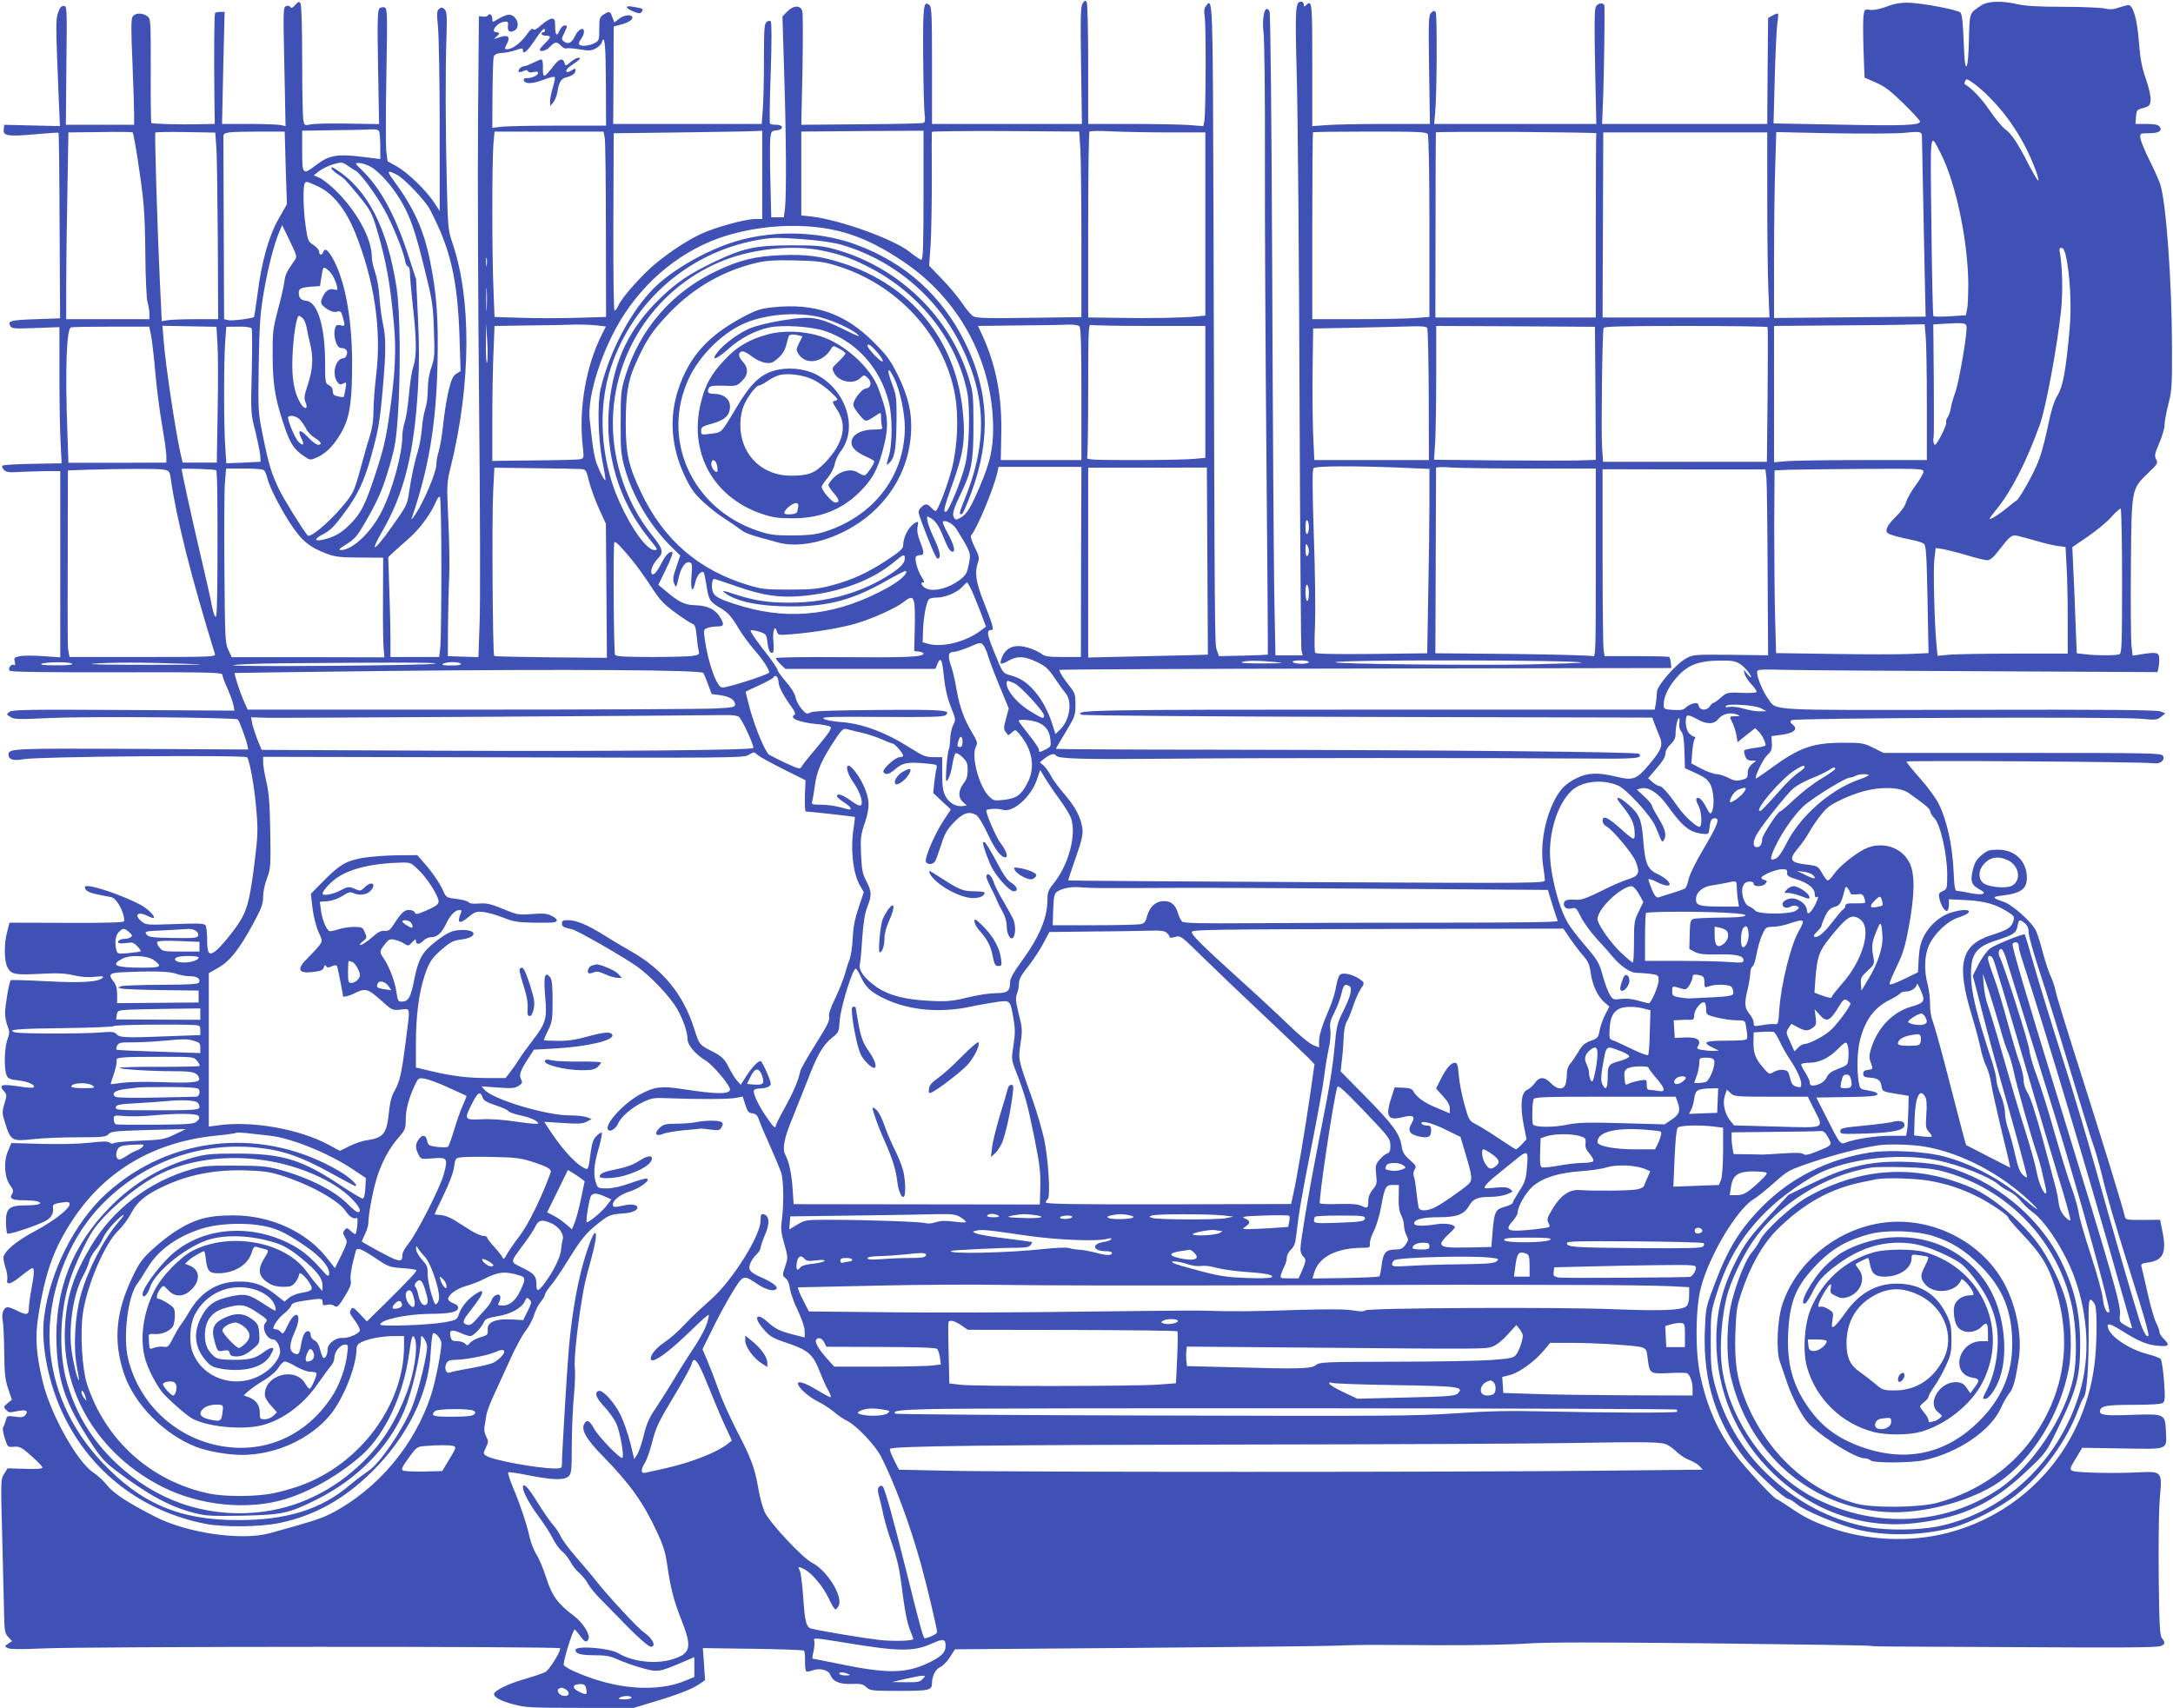 <?xml version="1.0" standalone="no"?>
<!DOCTYPE svg PUBLIC "-//W3C//DTD SVG 20010904//EN"
 "http://www.w3.org/TR/2001/REC-SVG-20010904/DTD/svg10.dtd">
<svg version="1.0" xmlns="http://www.w3.org/2000/svg"
 width="1280pt" height="1006pt" viewBox="0 0 1280 1006"
 preserveAspectRatio="xMidYMid meet">
<g transform="translate(0,1006) scale(0.1,-0.1)"
fill="#3f51b5" stroke="none">
<path d="M6378 10041 c-13 -18 -14 -73 -10 -366 l5 -345 -442 0 -441 0 0 344
c0 297 -2 345 -15 356 -35 29 -39 0 -37 -297 1 -159 5 -312 8 -340 5 -40 3
-54 -7 -57 -8 -3 -173 -7 -366 -8 l-353 -3 7 321 c3 176 3 332 -1 347 -9 38
-53 37 -90 -2 l-27 -28 10 -328 c12 -366 14 -723 5 -802 l-7 -53 -37 0 -37 0
-5 209 c-3 115 -3 229 -1 254 5 43 8 46 37 49 43 4 43 33 -1 33 -17 0 -34 3
-37 6 -4 3 -2 138 4 300 6 182 6 297 0 303 -6 6 -15 4 -25 -4 -13 -10 -15 -46
-15 -224 0 -116 -3 -248 -7 -293 l-6 -83 -437 0 -438 0 2 287 1 287 41 11 c46
11 77 32 68 46 -9 16 -51 10 -78 -12 l-27 -21 -12 31 c-13 36 -18 37 -52 15
-23 -15 -25 -23 -25 -85 0 -66 -1 -69 -30 -84 -35 -18 -90 -20 -90 -2 0 6 7
21 15 31 8 11 15 28 15 39 0 30 -33 16 -51 -22 -20 -43 -41 -54 -65 -37 -18
14 -18 16 -1 50 21 45 21 46 2 46 -9 0 -22 -14 -29 -30 -16 -39 -26 -28 -26
27 0 36 -3 43 -20 43 -11 0 -38 -17 -61 -37 -28 -25 -43 -33 -48 -25 -5 8 -19
-3 -40 -34 -35 -48 -83 -84 -114 -84 -16 0 -16 2 -2 30 25 49 7 59 -60 35 -19
-6 -19 -6 -2 8 21 17 22 27 2 27 -40 0 2 57 46 62 21 3 24 -1 21 -24 -4 -32
11 -43 38 -28 44 24 7 105 -42 92 -13 -3 -38 -14 -55 -25 -33 -19 -33 -19 -33
1 0 24 -16 37 -25 22 -4 -6 -18 -10 -30 -8 l-24 3 -5 -590 c-3 -325 0 -1085 6
-1690 6 -605 8 -1189 3 -1298 l-7 -198 -90 3 -90 3 1 180 c1 99 4 227 7 285 3
58 1 206 -5 329 -10 222 -10 225 15 325 119 485 122 989 8 1318 -24 69 -26 90
-32 343 -8 317 -9 672 -2 872 4 119 2 145 -11 158 -12 12 -18 13 -32 3 -14
-12 -15 -24 -7 -108 5 -52 10 -317 10 -589 l0 -494 -32 49 c-47 72 -155 176
-219 213 l-56 31 -8 63 c-3 34 -3 236 1 449 6 356 6 388 -10 394 -9 3 -23 1
-30 -5 -12 -10 -14 -66 -9 -347 l6 -335 -184 3 c-101 2 -200 0 -220 -5 -36 -7
-36 -7 -43 30 -3 21 -6 180 -6 353 0 194 -4 321 -10 330 -9 13 -13 11 -31 -9
-15 -18 -23 -21 -28 -13 -4 8 -15 10 -26 6 -17 -7 -17 -25 -10 -357 l7 -350
-32 7 c-18 3 -102 6 -187 6 l-155 0 7 330 8 330 -26 0 c-14 0 -28 -3 -30 -7
-5 -8 -7 -238 -4 -500 l2 -153 -100 -2 c-111 -2 -268 2 -274 8 -2 2 -4 141 -3
309 0 300 0 305 -21 320 -31 22 -74 19 -87 -5 -8 -14 -8 -91 0 -263 5 -133 10
-271 10 -307 l0 -65 -201 0 -201 0 3 350 c4 344 4 350 -16 350 -14 0 -24 -11
-33 -40 -14 -41 -14 -66 4 -509 l7 -159 -164 4 -164 4 -3 -27 c-5 -39 24 -43
185 -29 74 7 136 11 138 9 2 -2 5 -248 6 -548 l3 -545 -139 -5 c-151 -5 -171
-10 -155 -39 8 -17 22 -18 150 -13 l140 5 0 -280 c0 -154 3 -334 7 -401 l6
-121 -171 -3 c-94 -2 -174 -6 -178 -11 -4 -4 0 -15 9 -25 15 -14 31 -16 90
-12 40 2 110 4 157 5 l85 0 0 -549 0 -548 -100 7 c-56 4 -118 4 -138 0 -33 -7
-36 -10 -30 -33 4 -16 2 -23 -4 -19 -16 10 -39 -21 -26 -34 7 -7 218 -10 632
-9 556 1 621 -1 621 -15 0 -8 13 -45 30 -81 16 -36 32 -80 35 -98 l6 -32 -653
4 c-560 3 -656 2 -672 -11 -19 -14 -19 -15 5 -30 22 -15 48 -15 244 -6 226 10
1085 3 1096 -9 10 -12 48 -115 55 -147 l6 -30 -685 4 c-696 3 -727 2 -727 -33
0 -30 28 -39 88 -28 83 16 1308 26 1318 11 17 -27 44 -185 54 -309 10 -119 9
-155 -10 -305 -24 -196 -40 -270 -76 -334 -31 -57 -120 -167 -157 -195 -37
-27 -47 -12 -47 74 0 36 -4 71 -9 79 -8 12 -39 13 -179 8 -161 -6 -171 -6
-196 14 -51 40 -25 64 35 33 17 -8 33 -14 35 -11 10 10 -42 60 -85 81 -127 65
-321 126 -321 101 0 -21 23 -34 81 -45 30 -6 64 -13 76 -15 32 -7 79 -96 74
-141 -1 -8 -98 -11 -338 -10 l-337 1 -13 -50 c-20 -73 -19 -174 1 -213 22 -42
44 -46 197 -38 99 5 143 3 194 -9 43 -10 86 -13 123 -9 42 5 54 4 47 -5 -24
-25 -119 -32 -329 -21 -115 6 -211 9 -213 6 -9 -9 -33 -150 -33 -194 0 -23 7
-58 15 -77 12 -31 12 -40 -1 -78 -18 -48 -21 -169 -6 -208 9 -23 18 -27 70
-33 57 -6 104 -28 90 -41 -3 -4 -38 -2 -77 4 -114 18 -133 12 -95 -30 14 -16
15 -22 0 -71 -15 -51 -14 -56 7 -122 30 -95 40 -100 163 -86 53 6 171 11 262
11 148 0 166 2 181 18 14 17 38 19 236 25 l220 5 -65 -31 c-61 -29 -75 -32
-205 -37 -77 -3 -146 -10 -153 -14 -7 -5 -19 -4 -27 3 -10 8 -39 8 -116 -1
-62 -7 -175 -10 -282 -7 l-180 5 -19 -45 c-28 -61 -22 -158 11 -203 20 -27 22
-35 12 -52 -18 -27 0 -37 69 -37 30 0 65 -3 77 -6 43 -12 11 -24 -61 -24 -102
0 -121 -16 -121 -99 1 -33 4 -63 8 -67 7 -8 146 37 215 69 42 19 60 48 54 88
-2 12 8 18 35 23 55 9 63 8 63 -8 0 -26 -96 -100 -201 -156 -117 -62 -189
-124 -189 -161 1 -13 7 -41 14 -61 7 -21 11 -49 9 -63 -8 -38 19 -32 83 20 30
25 59 45 64 45 14 0 12 -32 -5 -123 -8 -43 -15 -94 -15 -113 0 -40 -13 -43
-70 -14 -22 11 -46 20 -54 20 -24 0 -39 -38 -30 -79 4 -20 8 -103 9 -186 1
-125 5 -161 23 -215 l22 -65 -26 -21 c-24 -20 -24 -22 -9 -38 19 -18 16 -18
73 -7 46 9 62 0 41 -25 -10 -12 -24 -14 -60 -9 -47 7 -48 6 -55 -22 -4 -15
-11 -33 -15 -39 -5 -6 -1 -34 9 -65 17 -54 17 -54 54 -51 34 3 45 -3 103 -54
36 -32 65 -62 65 -68 0 -8 -34 -10 -103 -8 l-102 3 -21 -33 c-20 -32 -20 -39
-11 -368 4 -184 10 -388 11 -452 2 -106 5 -120 25 -141 l22 -24 -23 -15 c-22
-15 -22 -15 -2 -26 14 -7 75 -8 205 -2 244 12 3049 13 3049 1 0 -25 -65 -128
-88 -140 -15 -8 -72 -27 -127 -43 -93 -27 -175 -67 -175 -87 0 -19 40 -40 113
-60 71 -19 103 -21 394 -21 l316 0 116 35 c145 43 231 77 272 106 l32 22 -6
95 -7 94 295 -4 c161 -2 297 -7 301 -11 4 -4 7 -32 6 -62 -1 -30 3 -57 7 -60
5 -3 22 0 38 6 40 15 92 3 103 -25 15 -40 55 -58 126 -55 54 2 68 -1 87 -19
22 -21 33 -22 193 -22 179 0 194 4 194 46 0 41 21 82 48 94 15 6 41 33 57 58
l30 47 1035 8 c569 5 1107 10 1195 13 191 6 149 6 615 3 206 -1 443 4 525 10
109 8 404 8 1084 1 513 -6 937 -12 941 -15 3 -2 78 -4 166 -4 87 0 368 -2 624
-3 669 -4 881 -3 913 5 30 8 34 22 12 47 -12 14 -16 73 -19 351 -2 188 0 393
6 468 14 172 21 165 -156 157 -70 -3 -184 -3 -253 0 -140 8 -135 1 -80 92 l32
54 238 -4 c277 -4 260 -11 255 104 -4 99 -8 101 -198 94 -152 -6 -190 -2 -190
19 0 33 31 40 195 40 109 0 166 4 176 12 12 10 13 32 6 130 -5 65 -14 123 -20
129 -7 6 -42 19 -78 28 -107 28 -218 102 -232 155 -8 31 11 26 84 -19 97 -61
146 -82 210 -87 66 -6 73 2 34 41 -14 14 -25 32 -25 41 0 9 -9 33 -19 53 -11
20 -34 100 -51 177 -17 77 -34 147 -36 156 -3 13 5 18 37 22 92 12 113 58 86
187 l-13 65 -101 -1 c-101 0 -102 0 -108 25 -14 61 -136 457 -260 846 -74 231
-140 445 -146 475 -6 30 -20 72 -31 93 -10 21 -30 81 -44 134 -14 54 -32 112
-41 130 -24 52 -141 156 -193 172 -67 22 -68 29 -4 36 117 14 150 43 142 125
-9 87 -76 145 -169 145 -49 0 -63 -4 -95 -31 -30 -24 -41 -43 -52 -84 -17 -69
-11 -91 35 -117 32 -18 35 -23 20 -29 -10 -3 -44 -1 -75 6 -31 7 -64 12 -73
12 -14 0 -17 19 -22 126 -7 146 -40 293 -87 387 -16 33 -66 101 -110 150 -44
50 -80 94 -80 99 0 8 1398 -1 1457 -10 38 -6 68 19 54 44 -9 16 -73 17 -828
17 l-818 0 -60 30 c-57 28 -67 30 -180 30 -178 -1 -253 -27 -420 -148 -49 -36
-91 -64 -92 -63 -9 9 43 116 67 138 24 22 29 34 27 70 l-2 42 60 8 c72 9 98
33 66 59 -16 13 -18 19 -8 27 16 13 1931 21 2062 8 83 -8 92 -7 115 12 l25 20
-30 12 c-22 8 -320 11 -1125 9 -1219 -2 -1130 -7 -1185 65 -29 38 -65 125 -65
155 0 19 8 19 183 15 100 -2 631 -6 1179 -8 l997 -5 7 33 c3 19 4 44 2 57 -3
26 -21 29 -110 14 l-46 -7 -7 63 c-3 35 -5 244 -3 464 4 463 2 452 104 551 53
50 56 56 45 78 -11 20 -9 33 18 96 17 39 31 87 31 105 0 18 10 73 22 122 21
80 23 110 22 343 -1 390 -35 854 -70 957 -9 26 -38 91 -65 144 -26 53 -49 109
-51 125 -3 29 -2 29 49 29 59 0 84 15 63 40 -9 11 -31 15 -77 15 l-64 0 3 42
c3 39 5 42 43 52 36 10 40 15 43 47 2 21 -10 72 -28 125 -24 69 -33 118 -41
218 -10 134 -34 216 -62 216 -8 0 -33 -7 -57 -15 -31 -11 -52 -12 -83 -5 -23
5 -134 10 -247 10 -143 0 -223 5 -265 15 -88 21 -173 19 -210 -4 -76 -50 -73
-41 -77 -203 -2 -89 -7 -151 -14 -158 -8 -8 -13 33 -17 146 -4 109 -10 161
-19 170 -18 17 -231 57 -308 58 -45 1 -84 -6 -127 -23 -38 -14 -76 -22 -97
-19 -33 4 -34 3 -39 -36 -3 -21 -3 -112 0 -201 l6 -162 66 -29 c52 -22 87 -49
164 -124 53 -52 97 -100 97 -106 0 -22 -96 -26 -479 -18 l-384 7 7 266 c4 146
11 291 15 321 5 30 7 57 4 60 -2 2 -16 -2 -31 -11 l-27 -15 -3 -312 -2 -312
-487 0 -486 0 7 178 c5 154 9 463 7 515 -1 24 -38 22 -51 -3 -8 -14 -9 -122
-4 -355 l7 -335 -477 0 -478 0 6 68 c10 111 12 576 3 590 -7 11 -12 10 -26 -2
-16 -15 -17 -42 -13 -336 l5 -320 -264 0 c-145 0 -301 -3 -346 -7 l-83 -6 0
362 c0 372 -1 386 -38 349 -9 -9 -12 -8 -12 5 0 9 -7 17 -15 17 -35 0 -37 -31
-26 -458 6 -229 13 -1072 16 -1873 3 -801 8 -1470 11 -1488 l7 -31 -80 0 -80
0 -7 363 c-3 199 -9 1048 -12 1887 -4 920 -10 1532 -16 1543 -25 48 -47 -31
-35 -127 5 -39 9 -363 8 -721 -1 -357 3 -1165 9 -1794 6 -629 9 -1145 8 -1147
-2 -1 -67 -4 -146 -6 l-142 -3 -12 35 c-13 37 -13 15 -20 2562 -4 1285 -4
1287 -44 1233 -11 -14 -13 -31 -8 -60 9 -48 7 -578 -2 -619 l-6 -29 -91 7
c-49 3 -202 6 -339 6 l-248 0 0 353 c0 193 -4 358 -9 366 -7 10 -12 9 -23 -8z
m-3168 -161 c0 -5 -4 -10 -10 -10 -5 0 -10 -4 -10 -10 0 -5 11 -10 25 -10 33
0 32 -10 -5 -45 -16 -16 -30 -32 -30 -37 0 -17 38 -7 60 17 28 30 41 31 65 5
10 -12 25 -18 33 -15 8 3 42 0 77 -6 53 -9 68 -8 93 5 17 9 34 25 37 37 17 51
23 -17 24 -247 l1 -244 -273 0 c-151 0 -302 -3 -336 -6 l-61 -7 1 199 c1 109
4 208 7 219 5 15 17 21 48 23 23 1 60 9 83 17 37 13 41 12 41 -1 0 -29 25 -8
70 59 42 63 60 80 60 57z m8512 -396 c72 -74 128 -147 184 -244 47 -80 107
-225 101 -243 -2 -6 -27 36 -57 93 -65 128 -101 182 -140 210 -16 12 -57 61
-91 111 -48 70 -104 129 -147 154 -1 1 0 9 4 18 5 14 12 13 47 -12 23 -16 68
-55 99 -87z m-9488 -200 c3 -9 6 -48 6 -88 l0 -73 -112 14 c-142 17 -191 8
-263 -47 -82 -63 -85 -61 -85 80 l0 120 183 3 c100 1 201 3 223 5 30 1 44 -2
48 -14z m-1425 -149 c40 -266 44 -311 47 -565 1 -146 7 -270 13 -290 6 -19 11
-50 11 -67 l0 -33 -245 0 -245 0 0 198 c0 108 3 356 7 549 l6 353 186 2 c102
2 189 1 192 -2 4 -3 16 -68 28 -145z m465 62 c4 -45 7 -292 9 -550 l2 -467
-130 0 c-71 0 -146 -3 -166 -6 l-36 -6 -12 248 c-14 299 -31 855 -26 863 1 3
82 5 178 3 l175 -3 6 -82z m409 -126 l7 -214 -49 -86 c-58 -102 -101 -255
-125 -450 -9 -69 -18 -126 -20 -128 -9 -9 -129 -24 -151 -19 l-25 6 -2 515
c-1 283 -2 530 -2 548 -1 29 2 32 34 37 19 3 101 5 181 5 l146 0 6 -214z
m1879 179 c4 -19 7 -265 7 -546 l1 -511 -172 -5 c-95 -3 -243 -3 -329 0 l-156
5 -6 156 c-9 199 -9 751 -1 856 l7 80 321 0 321 0 7 -35z m928 -220 l0 -260
-42 0 c-58 0 -241 -51 -319 -88 -84 -40 -177 -101 -263 -171 -80 -65 -202
-202 -222 -248 -8 -18 -18 -33 -24 -33 -5 0 -8 208 -7 523 l2 522 395 5 c217
3 414 6 438 8 l42 2 0 -260z m950 -120 c0 -298 -3 -380 -13 -380 -6 0 -36 20
-66 44 -93 76 -409 190 -583 211 l-58 6 0 247 0 247 360 3 360 2 0 -380z m924
271 c3 -57 6 -303 6 -546 l0 -443 -307 -4 c-247 -4 -312 -2 -330 9 -12 7 -41
41 -64 75 -23 35 -76 99 -119 143 l-77 80 9 125 c4 69 7 244 7 390 -1 146 -1
269 0 273 0 4 196 6 435 5 l433 -3 7 -104z m524 99 l212 0 0 -539 0 -540 -52
-5 c-69 -8 -282 -12 -480 -8 l-158 2 0 543 c0 299 3 547 8 552 4 4 63 5 132 1
69 -3 221 -6 338 -6z m1522 -10 c6 -9 10 -228 10 -546 l0 -531 -82 -6 c-46 -4
-201 -7 -345 -7 l-263 0 0 548 c0 302 2 551 4 553 3 2 154 4 336 4 283 0 332
-2 340 -15z m993 5 c-2 -3 -3 -248 -3 -545 l0 -540 -472 0 -473 0 1 543 c0
298 1 544 2 547 1 3 215 4 474 3 260 -2 472 -5 471 -8z m1918 -14 c0 -19 4
-217 14 -701 l8 -365 -447 -4 -446 -4 0 350 c0 192 3 439 7 547 l6 198 331 -7
c182 -3 369 -2 416 2 96 10 110 8 111 -16z m-911 -374 c0 -217 3 -462 7 -545
l6 -152 -491 0 -492 0 2 545 2 545 483 0 483 0 0 -393z m1025 263 c85 -169
156 -503 159 -755 0 -66 -2 -136 -7 -156 l-7 -36 -93 -6 c-50 -3 -95 -3 -98 1
-4 4 -9 243 -12 532 -7 584 -11 555 58 420z m-9340 -96 c28 -15 116 -134 169
-229 47 -84 110 -239 122 -299 3 -20 11 -36 18 -36 6 0 11 -19 11 -47 1 -27 9
-115 18 -197 21 -186 22 -290 1 -347 -8 -24 -20 -98 -25 -164 -6 -66 -17 -138
-25 -160 -7 -23 -14 -59 -14 -82 0 -106 -58 -319 -121 -444 -62 -124 -172
-229 -241 -229 -17 0 -9 9 34 35 49 31 63 48 112 133 77 135 100 189 142 332
31 108 38 149 48 295 17 256 13 617 -8 751 -54 352 -171 580 -360 698 -20 13
-27 14 -24 4 3 -7 20 -23 39 -35 39 -26 38 -25 119 -122 71 -87 80 -103 108
-196 57 -193 80 -320 102 -560 15 -156 8 -297 -26 -535 -20 -142 -35 -207 -80
-344 -61 -188 -87 -240 -154 -306 -49 -50 -92 -74 -158 -89 -51 -11 -53 3 -3
30 48 25 68 45 130 129 78 104 116 185 156 328 44 159 52 202 70 407 19 213
19 297 1 377 -8 35 -17 106 -21 158 -3 53 -15 118 -26 148 -10 29 -19 69 -19
90 0 109 -92 274 -218 395 -34 32 -75 64 -93 71 l-31 13 33 26 c19 14 57 32
84 40 47 13 52 13 80 -7 17 -12 39 -26 50 -32z m84 26 c49 -24 131 -115 181
-200 55 -92 85 -177 141 -405 46 -185 50 -212 55 -360 5 -146 4 -165 -15 -219
-14 -39 -21 -84 -21 -131 0 -40 -7 -91 -15 -114 -8 -23 -17 -76 -20 -119 -4
-42 -14 -99 -23 -127 -19 -61 -40 -158 -52 -242 -11 -76 -14 -82 -100 -203
-106 -150 -137 -166 -59 -31 130 225 188 458 211 842 8 145 8 254 0 420 l-11
224 -50 153 c-76 230 -160 383 -269 490 -43 41 -43 42 -18 42 15 0 44 -9 65
-20z m160 -50 c42 -21 166 -152 193 -203 123 -236 163 -410 175 -757 l6 -196
-26 -16 c-20 -14 -29 -34 -46 -105 -11 -48 -25 -137 -31 -198 -6 -60 -18 -130
-26 -154 -8 -25 -14 -61 -14 -80 0 -42 -72 -213 -120 -286 -18 -27 -29 -41
-26 -30 100 287 145 554 153 905 6 275 -4 416 -43 609 -37 187 -96 316 -216
479 -42 56 -38 63 21 32z m-466 -68 c89 -41 164 -136 221 -277 112 -282 154
-567 122 -833 -9 -74 -16 -169 -16 -212 0 -55 -7 -102 -24 -157 -14 -43 -36
-123 -51 -178 -14 -55 -34 -118 -45 -140 -44 -90 -248 -286 -269 -258 -43 57
-139 213 -166 268 -47 98 -62 149 -96 315 -29 145 -29 146 -25 425 4 240 9
301 30 425 25 145 60 280 91 354 l17 40 45 -93 c44 -92 44 -93 26 -118 -44
-63 -53 -80 -58 -123 -3 -25 -20 -99 -38 -165 -29 -110 -32 -132 -31 -270 0
-160 14 -249 61 -392 41 -127 64 -163 135 -207 25 -17 29 -17 70 2 54 24 108
83 149 164 42 82 54 182 53 408 -2 260 -45 480 -118 605 -28 47 -43 55 -52 30
-8 -21 -24 -19 -24 3 0 9 -15 27 -34 39 -31 20 -34 26 -46 115 -14 95 -16 230
-5 248 8 13 11 13 78 -18z m2982 -246 c165 -25 314 -90 492 -215 315 -222 503
-584 503 -966 0 -119 -19 -202 -77 -337 -55 -130 -78 -167 -116 -188 -24 -13
-29 -13 -37 0 -13 21 -4 52 41 145 62 128 74 192 73 405 0 172 -2 191 -28 274
-110 361 -414 654 -786 757 -74 21 -107 24 -260 24 -210 0 -282 -16 -456 -99
-140 -67 -219 -120 -312 -210 -184 -177 -276 -367 -303 -626 -30 -286 55 -572
234 -792 52 -64 54 -68 32 -68 -45 0 -137 127 -208 288 -111 247 -128 550 -47
792 131 389 458 673 861 746 82 15 113 16 254 6 100 -7 188 -19 235 -32 311
-88 574 -309 716 -605 148 -306 150 -577 7 -919 -23 -56 -25 -74 -5 -62 6 3
30 61 55 128 115 314 103 595 -38 880 -137 277 -352 470 -642 577 -233 86
-525 87 -756 4 -163 -58 -341 -165 -437 -262 -136 -138 -259 -370 -312 -591
-20 -86 -15 -295 10 -424 12 -60 20 -111 18 -114 -6 -5 -33 48 -53 102 -8 22
-19 77 -24 121 -5 44 -12 102 -15 129 -18 143 77 433 204 626 157 239 390 410
651 476 175 45 361 55 526 30z m-17 -131 c110 -23 165 -41 267 -92 306 -152
527 -429 592 -741 19 -95 13 -333 -12 -431 -22 -92 -95 -269 -112 -275 -20 -8
-11 29 38 164 65 181 77 264 60 431 -43 419 -304 739 -708 869 -130 42 -218
53 -363 47 -150 -6 -245 -29 -377 -92 -265 -125 -454 -343 -540 -622 -25 -81
-27 -102 -27 -268 -1 -157 2 -191 22 -265 46 -171 153 -352 284 -478 l45 -44
-23 -68 c-20 -57 -22 -73 -13 -97 12 -28 12 -27 26 32 15 65 42 101 67 92 13
-5 15 -18 9 -82 -7 -82 8 -104 23 -34 8 39 36 71 49 57 3 -3 10 -36 16 -73 12
-84 20 -99 72 -130 53 -30 74 -53 120 -130 19 -33 61 -89 92 -125 53 -60 94
-126 84 -133 -24 -18 -241 -87 -274 -87 -32 0 -84 142 -104 288 -7 51 -7 54
16 63 13 5 40 9 59 9 39 0 42 11 14 57 -27 44 -73 66 -146 68 -63 2 -96 18
-182 92 l-34 28 46 95 c27 54 42 96 36 98 -16 6 -39 -18 -62 -62 -28 -56 -50
-80 -59 -65 -10 17 7 59 38 91 34 35 28 56 -42 143 -141 178 -225 419 -225
650 0 428 265 813 663 965 174 66 399 88 565 55z m7331 -32 c24 -110 34 -287
23 -419 -22 -251 -39 -347 -71 -401 -22 -35 -38 -87 -61 -198 -20 -95 -44
-177 -66 -223 -36 -80 -103 -195 -116 -200 -4 -2 -29 -22 -55 -43 -48 -40
-103 -74 -103 -64 0 3 19 29 43 58 86 106 177 284 253 497 36 101 103 464 125
675 11 103 7 262 -7 334 -5 24 -3 31 9 31 10 0 19 -16 26 -47z m-9302 -55 c-2
-13 -4 -5 -4 17 -1 22 1 32 4 23 2 -10 2 -28 0 -40z m2057 -2 c362 -109 640
-412 702 -766 22 -127 14 -299 -19 -431 -26 -100 -83 -249 -96 -249 -5 0 -16
9 -26 20 -23 25 -37 25 -61 -1 -18 -20 -18 -22 8 -92 49 -131 82 -207 90 -207
23 0 17 38 -15 108 -20 42 -40 92 -43 111 -6 31 -5 32 12 23 33 -17 53 -46 80
-113 27 -67 41 -89 55 -89 19 0 7 44 -27 106 -20 36 -33 68 -30 71 13 13 61
-13 79 -42 88 -143 87 -141 74 -208 -11 -54 -17 -65 -55 -94 -60 -45 -141 -68
-187 -53 -32 10 -50 40 -25 40 6 0 2 12 -9 28 -23 31 -45 108 -36 122 3 6 15
10 26 10 24 0 24 16 -2 82 -14 35 -18 63 -14 86 6 30 4 32 -12 24 -39 -21 -73
-84 -73 -137 0 -16 -23 -37 -95 -84 -118 -77 -203 -116 -325 -149 -82 -21
-117 -25 -250 -25 -140 0 -163 2 -244 27 -293 89 -498 267 -631 548 -74 156
-89 228 -89 408 0 157 13 244 50 329 66 153 102 208 207 318 145 151 325 253
527 298 46 10 109 14 215 11 127 -3 164 -7 239 -30z m-2963 -62 c9 -16 20 -42
23 -57 6 -25 4 -28 -12 -23 -28 9 -51 -3 -67 -35 -22 -41 -19 -51 20 -78 24
-16 42 -21 59 -17 22 5 26 2 35 -31 15 -53 14 -56 -13 -49 -17 4 -26 1 -30
-10 -17 -44 4 -124 33 -124 27 0 41 -15 34 -38 -3 -12 -12 -22 -19 -22 -46 0
-71 -91 -38 -138 13 -18 19 -20 36 -11 19 10 20 9 13 -33 -4 -23 -9 -45 -10
-46 -2 -2 -17 -1 -34 3 -24 5 -31 12 -31 31 0 16 -8 28 -22 35 -22 10 -23 15
-23 142 -1 204 -45 348 -110 355 -33 4 -45 16 -45 49 0 24 15 31 85 35 l40 3
9 58 c9 55 10 57 30 43 12 -7 28 -26 37 -42z m906 -191 c-2 -32 -3 -8 -3 52 0
61 1 87 3 58 2 -29 2 -78 0 -110z m-1083 -58 c8 -9 18 -32 22 -53 3 -20 12
-62 20 -93 21 -85 17 -154 -12 -242 -22 -66 -24 -83 -15 -105 19 -41 -3 -49
-28 -9 -39 64 -54 150 -48 282 5 119 24 235 38 235 4 0 14 -7 23 -15z m9800
-60 c-1 -65 -47 -323 -66 -375 -11 -30 -23 -71 -26 -90 -2 -19 -11 -45 -19
-57 -8 -12 -12 -26 -9 -32 7 -10 -54 -131 -66 -131 -8 0 -13 27 -8 45 2 6 2
157 1 337 l-3 327 64 4 c126 7 133 6 132 -28z m-8715 -200 c-4 -11 -7 35 -7
105 l1 125 7 -105 c4 -58 3 -114 -1 -125z m639 219 l61 -7 -23 -46 c-95 -187
-139 -443 -113 -663 7 -65 7 -68 -15 -73 -13 -3 -134 -6 -271 -7 l-247 -3 0
246 c0 135 3 314 7 397 l6 152 201 3 c111 1 231 3 267 5 36 1 93 -1 127 -4z
m2850 -6 c9 -9 12 -112 12 -400 l0 -388 -237 0 -238 0 3 151 c5 219 -29 400
-108 576 l-29 63 237 3 c130 1 262 3 293 5 32 1 60 -3 67 -10z m413 2 l329 0
0 -389 0 -388 -67 -6 c-38 -4 -196 -7 -352 -7 -254 0 -283 2 -277 16 3 9 6
189 6 401 0 347 2 385 16 379 9 -3 164 -6 345 -6z m4572 -57 c4 -38 7 -218 7
-400 l0 -333 -382 0 c-211 0 -413 -3 -450 -7 l-68 -6 0 401 0 402 348 3 c191
1 390 3 443 5 l96 2 6 -67z m-10453 2 c5 -27 17 -126 25 -220 8 -93 26 -233
40 -310 13 -77 25 -158 25 -180 l0 -40 -288 -1 -289 0 -6 179 c-14 375 -5 614
22 619 9 2 116 4 238 4 l222 0 11 -51z m391 -50 c4 -55 4 -235 1 -400 l-5
-300 -101 0 -100 0 -13 55 c-30 136 -87 511 -99 663 l-7 88 159 -3 159 -3 6
-100z m201 91 c4 -6 4 -121 1 -256 -6 -242 -6 -246 21 -350 14 -58 27 -122 29
-142 l2 -38 -101 -5 -101 -4 -6 97 c-9 124 -9 489 -1 612 l7 95 71 1 c41 1 74
-4 78 -10z m6925 2 c4 -7 8 -185 9 -395 l1 -383 -337 0 -338 0 -7 153 c-3 83
-5 258 -3 387 l3 235 265 5 c146 3 295 7 332 8 45 1 70 -2 75 -10z m991 -385
l2 -392 -97 -3 c-54 -2 -269 -1 -477 0 l-379 4 7 105 c3 59 6 236 6 395 l0
288 468 -2 467 -3 3 -392z m1014 390 c2 -5 2 -185 0 -400 l-4 -393 -482 0
-483 0 -6 86 c-6 86 1 678 9 702 3 9 108 12 483 12 264 0 481 -3 483 -7z
m-8645 -545 c11 -13 28 -37 37 -55 8 -17 31 -41 51 -53 38 -23 45 -40 18 -40
-9 0 -36 20 -59 45 -45 49 -65 46 -39 -6 20 -39 11 -50 -17 -21 -22 22 -69
137 -60 147 13 12 50 3 69 -17z m6511 -284 l142 -6 0 -197 c0 -109 -3 -353 -7
-543 l-6 -346 -326 -4 c-210 -2 -329 0 -334 7 -4 5 -5 77 -1 159 3 82 1 321
-7 532 -9 277 -9 386 -2 396 12 14 239 15 541 2z m-4854 -7 c27 -2 30 -7 47
-77 11 -41 37 -113 59 -160 l39 -85 3 -395 3 -395 -330 3 c-181 2 -332 5 -334
8 -9 9 -14 817 -6 967 l7 142 241 -3 c133 -1 255 -4 271 -5z m2944 -547 l-1
-560 -105 0 c-89 0 -107 3 -129 20 -15 11 -49 27 -78 35 -73 22 -123 5 -149
-48 -10 -21 -15 -41 -11 -45 3 -4 24 3 45 16 52 29 93 28 167 -7 51 -25 68
-39 104 -93 23 -34 53 -76 66 -91 40 -49 25 -156 -29 -211 l-31 -30 -17 54
c-25 81 -66 156 -113 207 -44 48 -77 69 -141 87 -39 11 -40 13 -88 131 -47
116 -49 134 -14 135 12 0 0 40 -50 166 -46 116 -54 173 -33 232 9 26 6 38 -20
90 -17 34 -26 63 -21 68 32 33 134 276 155 372 l7 32 244 0 244 0 -2 -560z
m744 5 c2 -302 3 -551 3 -551 0 -1 -159 -5 -352 -9 l-353 -8 0 559 0 559 349
0 350 1 3 -551z m1910 545 l378 0 0 -556 c0 -526 -1 -556 -17 -549 -10 4 -223
10 -473 13 l-455 4 2 542 c1 297 2 545 2 550 1 5 40 6 93 2 50 -3 261 -6 470
-6z m-8060 -6 c35 -6 37 -9 44 -53 32 -232 122 -587 260 -1033 5 -17 -20 -18
-425 -18 l-431 0 -5 23 c-7 36 -7 31 -6 564 l1 512 108 4 c219 6 418 7 454 1z
m311 -4 c7 -7 9 -172 8 -550 -1 -242 -4 -321 -12 -313 -7 7 -15 33 -20 60 -4
26 -35 165 -69 308 -52 223 -110 487 -110 502 0 6 197 -1 203 -7z m284 -2 c6
-7 13 -26 17 -43 13 -53 73 -171 135 -267 66 -102 114 -142 219 -181 47 -17
80 -21 193 -21 l136 -1 -1 -245 c-1 -135 1 -267 4 -293 l4 -49 -449 1 -450 0
-20 43 c-19 41 -20 68 -23 473 -2 237 -1 467 3 513 l7 82 108 0 c74 0 111 -4
117 -12z m8848 -43 c3 -27 6 -274 7 -547 l3 -498 -220 3 c-210 2 -222 1 -261
-20 -60 -32 -174 -162 -174 -199 0 -16 -3 -46 -6 -66 l-7 -38 -1668 0 c-1636
0 -1758 -2 -1709 -30 9 -5 769 -11 1689 -13 l1674 -4 12 -34 c7 -19 20 -51 29
-73 24 -54 15 -80 -57 -166 -77 -92 -96 -99 -196 -75 -106 26 -168 24 -233 -8
-76 -37 -113 -81 -153 -178 -43 -106 -60 -233 -46 -334 6 -38 11 -79 11 -89 0
-19 -27 -19 -1402 -12 -772 4 -1404 8 -1405 10 -2 1 18 61 43 132 36 103 44
138 40 172 -9 67 -40 127 -106 204 -33 38 -70 88 -81 111 -12 22 -31 49 -43
59 l-21 18 25 20 c35 28 61 35 71 19 11 -19 166 -23 674 -18 479 5 1970 5
2424 1 317 -3 363 0 335 28 -11 11 -1139 22 -2501 24 -513 0 -933 3 -933 5 0
3 26 47 58 100 54 90 57 98 57 161 0 60 -3 69 -36 110 -34 43 -59 82 -59 94 0
3 811 7 1803 8 l1802 3 -3 30 c-2 17 -6 32 -9 35 -2 3 -89 5 -193 5 l-188 0
-6 35 c-3 19 -6 267 -6 550 l0 516 480 -1 479 0 6 -50z m925 36 c0 -10 -21
-46 -46 -80 -25 -33 -50 -78 -56 -98 -6 -23 -29 -56 -58 -84 -53 -51 -70 -86
-49 -100 16 -11 62 -23 140 -39 31 -6 63 -16 72 -23 12 -10 16 -63 21 -328 l6
-316 -107 -5 c-60 -3 -262 -3 -449 0 l-342 5 -6 216 c-3 119 -5 361 -5 538 l2
322 81 4 c45 1 242 4 439 5 345 2 357 1 357 -17z m-8730 -560 c0 -224 -3 -436
-6 -470 l-7 -61 -143 0 -144 0 0 108 c0 59 -3 191 -7 294 l-6 186 30 29 c17
15 59 53 93 83 61 52 133 151 159 217 8 18 17 30 22 27 5 -3 9 -188 9 -413z
m9900 -86 c0 -376 -2 -424 -16 -429 -20 -8 -134 -8 -200 0 l-51 6 -7 177 c-3
97 -9 237 -13 312 l-6 136 92 63 c51 35 114 87 139 116 26 29 50 50 54 48 4
-3 8 -196 8 -429z m-4790 320 c0 -19 -4 -37 -10 -40 -6 -4 -10 12 -10 40 0 28
4 44 10 40 6 -3 10 -21 10 -40z m4285 -81 c44 -13 101 -27 126 -30 l46 -6 6
-112 c4 -61 7 -202 7 -313 l0 -203 -308 0 c-170 0 -343 -3 -384 -6 l-75 -7 -6
64 c-12 121 -20 434 -13 503 l8 68 41 -6 c23 -4 87 -20 141 -36 55 -17 110
-30 122 -30 16 0 36 16 64 53 72 92 78 97 113 91 18 -4 68 -17 112 -30z
m-8274 -110 c32 -39 84 -112 117 -163 50 -77 72 -100 142 -151 45 -33 90 -62
100 -65 13 -4 19 -21 24 -73 3 -37 9 -76 12 -88 5 -18 0 -22 -33 -27 -21 -4
-131 -7 -245 -7 -155 0 -209 3 -215 13 -8 12 -12 655 -4 663 7 7 39 -26 102
-102z m3989 49 c0 -12 -4 -25 -10 -28 -6 -4 -10 11 -10 37 0 31 3 39 10 28 5
-8 10 -25 10 -37z m-2380 -41 c0 -32 -29 -60 -116 -113 -161 -97 -358 -149
-563 -149 -130 0 -210 13 -321 49 -68 23 -80 25 -62 10 64 -52 210 -82 397
-81 217 0 364 40 563 155 57 32 106 57 108 54 14 -14 -34 -58 -108 -99 -285
-158 -561 -194 -847 -112 -143 42 -178 60 -185 98 -6 32 0 66 11 66 3 0 64
-20 135 -45 155 -54 254 -68 391 -55 218 21 410 94 539 204 47 40 58 44 58 18z
m386 -174 c10 -18 34 -77 55 -131 l37 -98 -32 -24 c-85 -65 -223 -100 -306
-78 l-35 10 2 69 c3 84 21 176 37 186 6 4 25 8 42 8 49 0 119 28 149 60 16 17
30 30 32 30 1 0 10 -15 19 -32z m1994 -34 c0 -24 -4 -44 -10 -44 -5 0 -10 23
-10 51 0 31 4 48 10 44 6 -3 10 -26 10 -51z m-2324 -58 c3 -19 4 -90 2 -158
l-3 -123 28 -3 c15 -2 27 -7 27 -12 0 -20 -108 -24 -477 -21 -233 2 -393 -1
-393 -6 0 -5 13 -21 28 -36 l28 -27 442 0 442 0 10 24 c17 45 28 37 35 -27 11
-108 23 -165 50 -231 25 -62 25 -67 10 -96 -9 -17 -17 -54 -18 -83 -1 -29 -5
-56 -8 -62 -9 -13 -22 -185 -15 -185 11 0 28 43 36 97 5 31 13 60 18 65 5 5
23 -4 40 -21 27 -25 32 -36 32 -77 0 -35 -6 -56 -25 -80 -31 -41 -32 -83 -2
-109 l22 -20 -23 -3 c-40 -6 -82 18 -103 59 -15 30 -19 59 -19 134 l0 95 -52
0 c-44 0 -61 7 -131 51 -146 94 -286 147 -415 156 -45 3 -90 12 -100 19 -14
12 41 13 342 11 276 -2 362 0 375 10 39 30 -10 34 -394 31 -277 -2 -386 -6
-402 -15 -19 -11 -24 -9 -51 21 -16 18 -32 49 -36 69 -4 21 -26 57 -56 91 -28
32 -50 63 -50 70 0 8 -38 63 -85 122 -51 66 -80 110 -72 112 7 1 31 -3 53 -10
36 -12 39 -16 44 -58 6 -51 17 -73 32 -64 6 4 7 28 4 63 -7 61 8 107 20 62 7
-23 9 -23 88 -17 137 12 283 36 374 62 100 29 237 91 285 128 43 34 55 33 63
-8z m433 -306 c7 -25 37 -105 68 -179 l55 -134 -16 -60 c-14 -48 -14 -62 -4
-76 7 -9 14 -18 15 -20 2 -2 12 4 23 14 21 19 21 19 46 -10 75 -89 93 -193 49
-281 -38 -76 -65 -96 -138 -105 -58 -7 -64 -6 -89 18 -61 58 -109 239 -79 296
11 20 7 31 -23 82 -48 80 -73 149 -92 256 -8 50 -22 108 -30 131 -23 65 -19
88 14 88 15 1 56 14 92 29 60 27 66 28 81 12 9 -9 21 -36 28 -61z m3497 -43
c2 -2 -141 -7 -319 -11 -332 -6 -1142 3 -1131 13 16 16 1434 14 1450 -2z
m-1801 3 c58 -6 46 -7 -75 -8 -89 0 -137 3 -125 8 24 10 103 10 200 0z m195 0
c0 -5 -20 -10 -44 -10 -25 0 -48 5 -51 10 -4 6 13 10 44 10 28 0 51 -4 51 -10z
m2536 -9 c17 -10 41 -33 53 -50 26 -36 18 -42 -9 -8 l-19 22 6 -25 c3 -14 22
-42 41 -62 20 -21 32 -41 28 -45 -4 -4 -44 -6 -90 -4 -81 3 -85 2 -119 -28
-19 -17 -39 -31 -43 -31 -5 0 -15 -9 -22 -20 -17 -27 -58 -26 -65 1 -5 18 -11
20 -34 15 -15 -4 -35 -15 -43 -24 -12 -13 -28 -16 -72 -14 -57 4 -58 5 -58 33
0 41 24 95 65 145 70 86 134 112 270 113 62 1 87 -3 111 -18z m-9821 -1 c4 -6
-31 -10 -97 -9 -67 0 -96 3 -83 9 28 12 173 12 180 0z m665 0 c159 -5 120 -6
-210 -6 -223 0 -373 2 -335 6 94 9 307 9 545 0z m1475 1 c-27 -11 -1184 -20
-1191 -10 -3 5 127 10 288 12 660 6 922 5 903 -2z m150 -1 c4 -6 -17 -10 -57
-10 -44 0 -59 3 -48 10 20 13 97 13 105 0z m1428 -54 c4 -6 17 -37 28 -68 l21
-56 52 -7 c55 -8 86 -28 86 -55 0 -15 -16 -18 -112 -23 -62 -4 -708 -7 -1436
-7 l-1323 0 -24 53 c-23 53 -57 158 -52 163 1 1 414 6 917 12 1044 11 1831 6
1843 -12z m443 -54 c2 -30 27 -78 80 -151 17 -24 21 -37 13 -42 -32 -19 28
-44 131 -54 36 -3 72 -10 80 -15 14 -9 -4 -35 -115 -167 -24 -28 -48 -59 -53
-69 -9 -16 -17 -14 -93 21 -46 22 -90 44 -98 49 -24 18 -78 147 -111 261 -16
60 -29 109 -27 111 1 1 36 18 78 37 42 19 80 40 84 46 12 21 29 6 31 -27z
m1387 -6 c36 -14 177 -168 177 -191 0 -22 -9 -19 -85 28 -71 43 -135 118 -135
158 0 23 1 23 43 5z m4402 -149 l30 -16 -41 -1 c-22 0 -64 7 -94 16 -29 9 -66
13 -82 10 -20 -4 -27 -2 -22 5 10 17 173 6 209 -14z m-140 -37 c17 -7 15 -9
-12 -9 -38 -1 -37 1 -18 -39 9 -17 19 -49 23 -72 l7 -42 52 42 52 41 21 -21
c19 -19 40 -60 40 -80 0 -4 -27 -11 -60 -15 -33 -4 -62 -11 -65 -15 -3 -5 -1
-20 5 -34 7 -19 17 -26 37 -26 l28 -1 -25 -20 c-17 -15 -25 -31 -25 -53 0 -27
-4 -32 -37 -40 -29 -7 -44 -5 -77 12 -23 12 -54 22 -69 22 -15 0 -55 14 -88
31 l-61 32 5 66 c2 36 9 72 15 79 6 8 6 12 -2 12 -6 0 -20 9 -31 20 -21 21
-28 94 -10 105 5 3 29 -5 53 -19 57 -34 103 -34 128 -2 25 32 74 43 114 26z
m-5883 -12 c20 -16 93 -176 85 -184 -13 -13 -819 -20 -1834 -16 l-1062 5 -25
61 c-13 34 -27 78 -31 97 l-6 34 93 -3 c86 -2 2549 13 2699 16 39 1 72 -3 81
-10z m5540 -38 c-3 -19 2 -37 11 -48 12 -13 17 -44 19 -117 l3 -100 40 -18
c79 -36 89 -43 109 -76 21 -37 27 -133 9 -164 -8 -15 -13 -11 -33 29 -24 45
-44 63 -57 50 -4 -4 1 -23 12 -42 17 -32 23 -109 9 -123 -11 -12 -89 57 -130
116 -58 83 -94 123 -110 123 -7 0 -25 10 -40 23 l-26 23 51 59 c34 39 51 67
51 85 0 16 11 37 30 55 21 20 30 38 30 61 0 42 11 94 20 94 3 0 5 -14 2 -30z
m-3791 9 c53 -16 80 -49 86 -102 5 -42 4 -45 -27 -61 -40 -20 -40 -19 -40 -2
0 8 -27 48 -60 89 -33 41 -60 78 -60 81 0 10 60 7 101 -5z m-1026 -65 c39 -9
93 -27 122 -40 28 -13 56 -24 61 -24 12 0 62 -57 62 -71 0 -5 -9 -9 -20 -9
-27 0 -106 -73 -96 -88 12 -19 33 -14 68 16 43 38 72 44 169 36 81 -7 81 -7
75 -33 -4 -14 -9 -52 -13 -84 l-6 -58 52 -49 52 -48 -48 -73 c-51 -80 -107
-213 -99 -235 8 -20 44 -17 56 5 5 11 21 55 35 98 20 64 34 87 76 131 53 54
86 65 130 41 11 -5 42 -57 68 -113 42 -90 77 -136 103 -136 19 0 5 40 -27 82
-26 33 -85 168 -85 194 0 10 70 13 93 5 60 -23 169 72 205 177 l19 57 29 -48
c16 -27 54 -83 85 -125 31 -42 61 -92 68 -111 33 -101 -14 -275 -105 -388 -28
-34 -34 -50 -34 -90 0 -110 -47 -221 -154 -368 -45 -61 -66 -99 -66 -118 0
-55 -14 -67 -83 -67 -34 0 -109 -11 -166 -25 -88 -22 -122 -25 -210 -21 -153
6 -252 31 -326 81 -72 50 -109 99 -100 135 3 14 10 84 14 155 7 92 15 145 30
183 27 68 26 90 -6 152 -23 44 -27 67 -31 158 -4 96 -2 115 23 187 30 91 29
137 -9 220 -24 52 -71 115 -87 115 -20 0 -7 -49 26 -96 40 -56 62 -121 46
-137 -6 -6 -26 2 -59 27 -49 35 -82 46 -82 26 0 -5 18 -21 40 -35 22 -14 40
-30 40 -35 0 -12 6 -13 -60 5 -30 8 -81 15 -113 15 -51 0 -58 2 -53 18 3 10
10 52 16 94 10 85 41 154 118 270 37 57 50 68 66 64 12 -3 53 -13 91 -22z
m595 -54 c0 -20 -5 -30 -15 -30 -17 0 -18 4 -9 38 9 32 24 27 24 -8z m-1207
-77 c10 -10 78 -47 150 -83 l132 -66 -4 -92 c-1 -51 1 -92 5 -92 22 0 287 -30
289 -32 2 -2 -1 -25 -5 -53 -22 -128 -7 -277 35 -350 l23 -40 -30 -90 c-22
-65 -32 -115 -35 -180 -2 -49 -11 -106 -18 -125 -8 -19 -21 -60 -29 -90 -8
-30 -34 -93 -56 -140 -29 -59 -40 -93 -36 -111 4 -21 -13 -54 -80 -160 -47
-74 -87 -145 -90 -159 -12 -56 -39 -120 -90 -213 -30 -53 -54 -102 -54 -107 0
-23 -17 -7 -57 53 -43 63 -73 125 -73 150 0 9 12 14 30 15 45 1 70 12 70 29 0
21 -51 133 -60 133 -15 0 -50 -36 -83 -87 l-34 -53 -20 23 c-12 12 -32 45 -46
72 -29 59 -45 74 -113 108 -63 32 -66 36 -93 122 -65 208 -187 357 -380 465
-34 19 -101 59 -149 89 -100 63 -167 91 -217 91 -28 0 -35 -4 -35 -19 0 -19 7
-23 60 -35 32 -7 304 -163 385 -221 79 -56 193 -177 233 -247 36 -62 62 -138
62 -180 0 -34 48 -90 105 -124 42 -24 145 -146 145 -171 0 -30 -80 -29 -280 2
-123 19 -164 14 -245 -29 -102 -53 -220 -184 -192 -212 12 -13 46 9 57 36 17
41 82 97 149 129 50 23 65 26 146 22 176 -7 361 -6 400 2 l40 8 15 -48 c13
-40 19 -49 42 -51 21 -3 30 -11 39 -39 6 -19 35 -87 64 -151 29 -65 58 -135
66 -157 15 -46 17 -180 5 -277 -8 -57 -5 -79 14 -146 22 -77 22 -80 5 -132
-17 -52 -17 -53 2 -69 13 -10 23 -33 26 -62 4 -25 24 -83 47 -129 24 -52 40
-98 40 -121 l0 -37 -68 17 c-81 21 -105 33 -155 78 -56 50 -79 28 -32 -31 47
-58 58 -65 152 -97 123 -41 153 -67 192 -169 17 -43 40 -94 52 -114 11 -20 16
-36 11 -36 -6 0 -39 18 -74 39 -67 42 -118 60 -118 42 0 -23 61 -78 117 -106
32 -16 75 -44 95 -61 20 -18 56 -43 79 -54 57 -29 164 -143 199 -210 78 -153
169 -397 234 -630 34 -123 96 -383 96 -405 0 -9 -53 -35 -73 -35 -8 0 -27 67
-107 390 -80 321 -127 490 -141 505 -6 5 -13 5 -21 -3 -9 -9 -9 -23 1 -60 7
-26 19 -76 26 -112 8 -36 30 -110 50 -165 24 -67 41 -137 51 -210 23 -179 35
-247 55 -298 11 -26 19 -49 19 -51 0 -12 -119 -15 -200 -6 -80 9 -320 48 -398
66 -33 7 -41 39 -51 189 -5 73 -14 142 -20 154 -14 25 -9 26 28 7 44 -23 111
-103 143 -172 16 -35 34 -64 39 -64 5 0 14 10 20 23 25 55 -70 208 -158 252
-57 29 -250 236 -279 299 -12 28 -30 92 -38 143 -20 117 -43 177 -127 338 -37
72 -86 180 -107 240 -22 61 -52 139 -67 174 l-27 64 60 121 c32 67 85 163 116
214 65 105 64 105 151 46 48 -32 98 -44 109 -25 8 13 -23 37 -84 64 -73 32
-86 48 -70 86 6 16 22 39 36 52 13 12 24 30 24 38 0 9 12 44 27 79 29 68 25
113 -10 120 -14 3 -17 -4 -17 -39 0 -85 -160 -342 -282 -454 -30 -27 -70 -64
-89 -81 -19 -17 -59 -57 -89 -89 -30 -32 -79 -74 -108 -93 -54 -36 -91 -87
-75 -103 15 -15 101 47 203 145 52 50 105 100 117 109 21 18 21 18 14 -15 -10
-44 -43 -107 -101 -193 -25 -38 -71 -110 -100 -160 -30 -49 -77 -124 -105
-166 -41 -59 -56 -94 -73 -164 -12 -48 -30 -100 -39 -114 l-17 -26 -23 95
c-13 52 -39 127 -58 166 -35 72 -105 149 -128 141 -28 -9 -16 -41 32 -92 28
-30 60 -75 72 -101 22 -53 47 -190 35 -201 -10 -11 -142 125 -168 174 -25 46
-42 54 -57 25 -19 -35 14 -92 112 -191 158 -162 235 -269 317 -445 36 -76 50
-122 59 -186 21 -146 38 -212 84 -330 66 -166 57 -201 -56 -235 -96 -29 -233
-13 -313 36 -53 32 -254 48 -254 20 0 -22 31 -31 109 -31 71 0 96 -5 140 -25
30 -14 92 -36 138 -49 96 -27 104 -26 234 29 l79 34 0 -58 0 -59 -48 -20
c-173 -74 -422 -54 -662 54 -33 15 -60 32 -60 38 1 36 57 214 66 208 5 -4 20
-22 33 -40 25 -36 38 -40 48 -15 10 26 -34 95 -84 133 -97 73 -130 117 -164
222 -17 53 -43 117 -59 141 -15 25 -33 70 -40 101 -14 69 -56 194 -100 299
-18 43 -30 81 -26 84 3 3 56 -4 118 -17 143 -28 210 -30 236 -7 18 17 20 33
20 189 1 94 6 224 13 290 6 66 8 138 5 159 -6 40 13 232 40 394 16 98 19 114
58 255 47 171 27 204 -26 43 -51 -153 -87 -349 -107 -573 -10 -109 -41 -624
-41 -682 0 -26 -3 -28 -42 -28 -104 1 -370 50 -404 75 -18 12 -18 15 -2 48 16
33 16 38 1 67 -10 20 -13 42 -8 63 3 18 8 46 10 62 2 17 21 68 43 115 22 47
65 141 96 210 31 69 72 145 91 169 19 24 42 66 50 93 8 27 26 63 40 79 14 17
25 36 25 43 0 7 15 30 33 52 19 21 65 89 102 149 79 128 108 164 184 223 59
46 67 49 149 55 30 2 60 11 69 20 25 24 -14 40 -69 27 -59 -13 -68 -12 -68 5
0 26 45 60 103 78 59 19 124 69 96 75 -8 1 -53 -11 -98 -28 -54 -19 -101 -30
-136 -30 -51 0 -54 1 -64 31 -17 50 -13 108 15 203 14 49 22 91 19 94 -3 3
-17 -5 -31 -19 -20 -20 -27 -42 -35 -100 -13 -101 -14 -102 -40 -88 -56 29
-138 122 -215 243 l-18 28 111 -7 c90 -6 116 -4 139 8 l29 15 -28 11 c-16 6
-61 11 -102 11 -139 0 -448 93 -500 150 l-19 21 97 -7 c81 -6 100 -4 122 10
21 14 24 20 15 37 -14 26 -6 51 39 120 l36 56 125 7 c192 11 348 48 337 80 -7
20 -45 18 -144 -9 -71 -20 -120 -27 -177 -26 -43 0 -80 2 -82 4 -2 1 9 27 24
57 25 51 27 65 27 176 0 88 -4 125 -14 137 -33 40 -40 7 -29 -122 11 -121 2
-150 -72 -246 -33 -43 -70 -94 -82 -114 -12 -20 -35 -53 -51 -73 l-29 -38
-106 0 c-120 0 -206 11 -334 41 l-88 21 0 146 c0 159 18 296 51 395 27 81 43
105 108 160 44 38 63 47 107 53 95 11 99 58 5 56 -57 -1 -87 -15 -157 -70 -77
-60 -100 -102 -124 -222 -21 -108 -34 -130 -76 -130 -18 0 -22 7 -28 51 -8 62
-41 152 -73 199 -29 43 -29 46 3 87 23 30 30 33 57 28 18 -4 42 -13 54 -21 29
-18 29 -18 53 8 17 18 20 19 20 5 0 -23 23 -21 45 3 10 11 31 20 47 20 34 0
61 25 89 85 22 46 52 75 77 75 10 0 12 -6 7 -17 -26 -63 -10 -70 48 -22 34 28
44 31 85 27 26 -3 78 -18 116 -33 60 -24 85 -28 180 -30 61 -1 117 0 124 3 21
7 14 21 -20 38 -26 13 -48 15 -115 10 -79 -6 -86 -5 -170 30 -73 30 -96 35
-140 32 -35 -3 -57 0 -64 8 -5 7 -37 15 -70 19 -59 7 -61 8 -79 49 -20 45 -66
112 -119 171 l-33 38 -122 -1 c-66 -1 -158 -8 -204 -16 -96 -18 -134 -41 -234
-143 l-67 -68 10 -85 c6 -49 21 -108 35 -139 24 -53 24 -53 5 -80 -11 -14 -40
-46 -65 -71 -72 -69 -62 -97 31 -85 44 5 56 11 61 27 3 14 7 16 13 7 6 -10 13
-10 33 -1 15 7 28 8 31 2 4 -7 35 -162 35 -177 0 -9 37 0 70 17 61 31 78 26
153 -41 66 -60 68 -61 117 -56 60 6 57 24 30 -187 -24 -188 -35 -238 -66 -292
-17 -28 -27 -67 -33 -125 -12 -125 -32 -151 -126 -165 -27 -3 -75 -19 -106
-35 l-57 -28 -63 34 c-175 95 -456 145 -656 116 l-53 -7 0 452 0 452 55 31
c68 39 121 104 203 254 53 98 62 122 62 166 0 28 10 75 23 108 21 55 22 70 19
273 -3 169 -8 232 -23 295 -10 44 -19 95 -19 114 l0 33 1413 -3 c1293 -4 1415
-3 1442 12 39 22 35 22 58 2z m6167 -72 c0 -4 -17 -20 -39 -34 -21 -14 -67
-58 -102 -98 -98 -110 -119 -132 -126 -125 -18 17 131 189 206 237 47 30 61
35 61 20z m180 -10 c0 -5 -37 -31 -82 -58 -45 -26 -115 -81 -157 -120 -42 -40
-80 -73 -86 -73 -14 -2 -105 -142 -105 -162 0 -30 -12 -48 -31 -48 -26 0 -25
35 2 80 39 64 179 239 215 268 19 16 65 41 102 56 37 14 81 35 97 45 34 22 45
25 45 12z m195 -39 c-6 -5 -32 -17 -60 -26 -169 -61 -346 -218 -425 -380 -22
-44 -44 -76 -60 -83 -35 -17 -36 -3 -6 64 45 97 131 217 188 260 78 60 233
153 255 153 10 0 25 5 33 10 18 12 88 13 75 2z m-1476 -58 c50 -20 196 -179
223 -243 10 -25 24 -57 29 -70 8 -20 12 -22 20 -10 17 28 9 65 -31 129 -22 36
-40 70 -40 76 0 6 -20 30 -45 53 l-44 41 26 6 c42 11 102 -27 153 -99 94 -130
133 -161 215 -169 26 -3 30 1 33 22 6 57 12 70 33 70 32 0 19 -36 -68 -183
-44 -74 -80 -147 -86 -175 -5 -26 -15 -50 -21 -55 -9 -6 -50 -20 -157 -53 -12
-3 -22 9 -38 45 -11 27 -21 55 -21 61 0 5 23 -1 51 -16 60 -30 93 -26 63 7
-11 12 -37 30 -59 40 -60 28 -74 59 -85 194 -10 131 -23 160 -93 220 -53 46
-79 47 -43 3 61 -75 79 -109 84 -158 3 -33 1 -50 -7 -50 -6 0 -40 26 -75 59
-75 67 -106 81 -106 47 0 -13 9 -27 20 -32 34 -15 158 -163 175 -208 27 -69
19 -86 -47 -106 -32 -10 -103 -41 -159 -70 -66 -33 -112 -51 -133 -50 -58 3
-77 0 -82 -15 -10 -25 13 -44 43 -36 25 7 29 3 55 -50 16 -32 57 -88 91 -126
35 -37 79 -87 98 -110 45 -54 102 -93 137 -93 15 0 51 -3 80 -6 50 -7 52 -8
52 -38 0 -34 -44 -136 -58 -136 -4 0 -33 7 -62 16 -36 10 -70 14 -101 10 -45
-6 -48 -5 -67 26 -11 18 -29 66 -40 107 -24 85 -28 91 -115 194 -37 42 -78 97
-92 121 -55 94 -105 292 -105 416 0 141 51 289 125 360 60 58 178 73 274 34z
m743 -41 c-21 -29 -82 -70 -82 -56 0 24 28 64 50 72 45 17 53 13 32 -16z m971
-4 c99 -70 127 -94 127 -108 0 -8 11 -27 25 -41 35 -36 75 -214 75 -331 0 -83
-1 -86 -26 -98 -23 -10 -26 -16 -20 -43 8 -40 34 -81 46 -73 6 4 10 20 10 37
l0 31 103 -5 c109 -6 177 -25 248 -72 36 -24 37 -27 27 -56 -12 -35 -33 -48
-133 -80 -176 -58 -202 -172 -109 -475 20 -66 42 -150 50 -187 7 -36 22 -84
33 -107 12 -22 25 -68 30 -103 5 -35 30 -146 54 -248 25 -102 48 -199 52 -217
l6 -31 -128 65 c-70 36 -129 67 -131 68 -3 3 -22 74 -126 477 -31 119 -64 234
-72 255 -9 21 -16 64 -15 98 0 33 -6 85 -14 115 -23 85 -19 176 9 235 34 71
109 141 176 162 102 34 60 60 -46 28 -64 -19 -128 -74 -161 -139 -20 -39 -27
-70 -31 -132 l-4 -81 -84 -41 c-57 -27 -84 -36 -84 -27 0 7 20 55 45 107 36
75 49 120 70 235 34 186 35 305 4 369 -46 95 -165 132 -265 83 -62 -31 -151
-104 -182 -149 -15 -22 -31 -38 -37 -36 -5 1 -20 21 -33 44 -21 38 -26 41 -80
48 -111 13 -119 28 -58 101 18 21 46 61 61 88 33 58 81 122 110 147 35 31 137
77 215 98 104 28 215 23 263 -11z m584 -396 c68 -32 82 -120 23 -151 -29 -15
-115 -10 -157 10 -38 18 -44 72 -12 112 37 47 87 57 146 29z m-9354 -65 c29
-29 67 -82 86 -117 39 -74 38 -76 -52 -116 -49 -21 -59 -23 -63 -10 -4 8 -18
15 -34 15 -29 0 -46 -16 -94 -90 -18 -28 -28 -35 -51 -33 -20 2 -39 -8 -66
-32 -39 -35 -79 -60 -79 -49 0 3 10 14 22 23 20 16 20 20 7 49 -13 30 -17 32
-65 32 -28 0 -71 -7 -94 -15 -23 -8 -46 -12 -51 -9 -18 11 -41 68 -48 119 l-7
53 48 4 c29 3 63 16 88 32 32 21 44 24 60 16 31 -16 78 -12 100 10 40 40 12
65 -29 26 -27 -26 -29 -26 -63 -11 -34 14 -39 13 -83 -10 -42 -23 -105 -34
-105 -19 0 16 46 67 84 93 80 55 209 86 379 90 58 1 59 0 110 -51z m8054 -9
c-2 -17 8 -24 57 -39 67 -21 106 -53 106 -87 0 -14 4 -21 10 -18 13 8 13 2 -2
-32 -13 -31 -37 -63 -47 -63 -4 0 -7 10 -8 23 -2 25 -34 54 -70 63 -30 8 -73
-10 -73 -31 0 -21 24 -29 49 -15 13 7 27 7 37 2 14 -8 13 -11 -7 -26 -34 -23
-220 -23 -240 0 -7 9 -23 20 -36 25 -29 11 -50 79 -37 117 7 19 17 27 37 29
18 1 27 -3 27 -13 0 -19 54 -18 70 2 11 13 10 16 -8 21 -12 3 -19 10 -16 15
11 17 88 48 121 48 27 0 32 -3 30 -21z m152 -13 c25 -26 7 -26 -44 0 l-50 24
39 -5 c22 -2 46 -11 55 -19z m-449 -65 c0 -15 3 -49 6 -75 l7 -46 -95 0 c-137
0 -158 6 -158 42 0 42 38 75 96 83 27 4 65 11 84 15 57 13 60 12 60 -19z
m-3750 -12 c36 0 80 0 98 0 17 0 60 0 95 0 34 0 154 1 267 1 113 1 649 -1
1191 -5 l987 -7 26 -87 c15 -47 29 -90 32 -96 3 -7 -237 -10 -708 -10 -392 0
-888 -1 -1101 -3 -287 -2 -392 0 -403 9 -8 6 -19 29 -25 50 -16 51 -40 71 -84
71 -47 0 -83 -33 -98 -88 -9 -35 -16 -43 -40 -48 -16 -3 -139 -6 -273 -6
l-243 0 3 92 c3 82 6 94 25 107 31 20 87 30 141 24 25 -2 74 -4 110 -4z m3174
-35 l26 -47 -27 -56 c-26 -52 -28 -65 -28 -178 0 -68 -3 -123 -7 -123 -4 0
-34 25 -67 56 -61 56 -141 170 -141 200 0 60 138 192 202 194 9 0 27 -20 42
-46z m1246 3 c0 -5 16 -7 36 -5 31 4 37 1 45 -20 5 -14 7 -27 5 -30 -3 -2 -30
-4 -61 -3 -42 1 -55 -3 -55 -14 0 -8 -6 -18 -13 -22 -7 -4 -34 -36 -61 -71
-50 -66 -87 -97 -108 -90 -8 3 -3 13 15 30 15 14 27 30 27 36 0 6 10 31 21 56
16 32 30 46 52 53 34 9 42 21 58 83 10 41 12 43 25 25 8 -10 14 -23 14 -28z
m186 -42 c8 -31 8 -30 -33 -38 -39 -8 -43 6 -10 38 29 30 35 30 43 0z m-928
-71 c97 -5 130 -10 122 -18 -7 -7 -62 -11 -148 -11 -75 -1 -146 -4 -157 -8
-18 -6 -20 -17 -22 -92 l-2 -85 32 -17 c25 -13 54 -16 133 -15 108 3 154 -7
154 -34 0 -15 -9 -16 -82 -11 -46 4 -176 7 -290 7 l-208 0 0 138 c0 76 3 141
6 144 8 9 308 10 462 2z m799 -39 c71 -50 17 -241 -106 -379 -33 -38 -61 -73
-61 -78 0 -10 -23 -5 -74 14 l-28 11 6 86 c10 123 21 157 79 230 107 134 134
151 184 116z m-8539 -17 c7 -7 12 -18 12 -26 0 -10 -7 -9 -30 5 -16 9 -30 21
-30 25 0 12 35 9 48 -4z m8202 0 c0 -6 -11 -30 -24 -52 -47 -80 -105 -315
-115 -461 -6 -89 -6 -90 -32 -87 -14 1 -46 -2 -72 -7 -45 -8 -47 -7 -47 15 0
12 -11 36 -25 52 -29 34 -31 62 -10 147 8 33 14 74 15 92 0 18 6 36 13 40 7 4
18 37 24 73 6 36 21 86 33 113 20 45 23 47 63 48 23 0 67 8 97 19 67 22 80 23
80 8z m1308 -7 c15 -13 22 -30 22 -55 0 -20 29 -123 64 -228 35 -106 116 -367
180 -580 64 -213 125 -411 136 -440 11 -29 34 -109 51 -178 32 -134 76 -284
169 -580 77 -242 111 -362 105 -369 -11 -10 -29 21 -52 91 -37 116 -144 484
-248 856 -52 188 -145 499 -206 690 -61 191 -135 432 -165 536 -30 104 -55
191 -57 192 -7 7 -175 -61 -205 -83 -18 -14 -47 -54 -67 -92 l-34 -68 54 -209
c29 -115 80 -303 113 -419 76 -264 152 -543 152 -558 0 -6 -11 0 -25 13 -18
18 -30 50 -44 115 -11 50 -29 117 -40 149 -12 33 -21 79 -21 103 0 24 -11 70
-25 103 -14 33 -25 72 -25 87 0 16 -11 62 -24 103 -96 294 -126 419 -126 521
0 120 30 161 147 199 103 33 120 44 127 85 8 40 12 42 44 16z m-839 -83 c1
-64 -29 -155 -81 -241 l-43 -72 -3 39 c-3 35 1 43 39 78 40 37 41 40 34 81
-12 62 -9 84 17 149 20 50 24 56 30 36 3 -13 6 -44 7 -70z m-789 11 c0 -38
-23 -79 -37 -66 -13 14 -9 93 6 111 19 22 31 5 31 -45z m-128 27 c15 -23 7
-55 -18 -75 -37 -29 -54 -13 -54 51 l0 50 33 -7 c17 -4 35 -13 39 -19z m-9411
-7 c19 -17 21 -22 9 -29 -8 -6 -23 -10 -32 -10 -26 0 -48 -11 -42 -22 3 -5 25
-6 47 -3 37 6 45 3 66 -19 14 -14 23 -28 20 -30 -2 -2 -34 -6 -70 -10 -63 -6
-67 -5 -73 16 -12 45 -6 88 14 108 25 25 31 25 61 -1z m394 7 c10 -7 16 -20
12 -28 -4 -13 -29 -15 -148 -13 -126 2 -144 5 -156 21 -13 18 -9 19 104 24 65
4 130 7 144 8 14 1 34 -4 44 -12z m8096 -48 c23 -33 57 -78 76 -99 27 -30 36
-50 43 -99 10 -74 42 -141 81 -174 l29 -25 -26 -50 c-14 -28 -28 -70 -32 -93
-7 -39 -11 -44 -52 -59 -36 -13 -51 -27 -73 -65 -16 -27 -37 -58 -48 -70 -10
-11 -19 -34 -19 -51 0 -17 -3 -45 -6 -62 -9 -42 -49 -43 -89 -1 -37 39 -68 39
-95 -1 -13 -17 -33 -34 -45 -39 -34 -13 -42 -93 -20 -205 l17 -86 -28 -30
c-15 -16 -31 -29 -34 -29 -4 0 -49 29 -101 64 -52 35 -113 73 -136 84 -38 20
-41 24 -67 117 -15 53 -30 130 -33 171 -5 60 -9 74 -23 74 -23 0 -53 -35 -84
-98 l-27 -54 40 -44 c28 -30 41 -53 41 -73 l0 -29 -76 32 c-74 30 -118 61
-139 99 -7 13 -24 19 -60 20 l-50 2 -17 -53 c-39 -117 -25 -145 62 -123 65 17
80 6 54 -38 -24 -41 -11 -63 44 -75 55 -12 72 -3 72 34 0 25 -4 30 -24 30 -14
0 -28 5 -31 10 -15 24 59 7 140 -34 l88 -43 28 -94 c43 -143 44 -161 17 -186
-40 -36 -170 -125 -204 -139 -46 -19 -82 -18 -88 4 -2 9 -8 49 -12 87 -4 39
-10 80 -15 93 -6 15 -4 30 4 43 11 18 8 25 -29 57 -33 29 -43 46 -48 82 -11
72 -50 125 -209 287 l-150 152 8 73 c5 40 9 100 10 133 1 35 9 72 17 85 9 14
26 55 38 92 12 37 32 83 45 102 22 32 22 35 7 49 -42 36 -114 54 -131 33 -7
-8 -16 -39 -21 -69 -5 -31 -21 -84 -36 -119 -48 -113 -63 -162 -64 -201 l0
-37 -37 15 c-21 9 -85 62 -143 119 -58 56 -198 186 -311 288 -199 180 -259
240 -259 258 0 14 102 16 1177 18 l1012 2 42 -62z m-2377 36 c9 -8 16 -19 16
-24 0 -5 15 -4 32 1 32 9 35 7 158 -114 69 -68 231 -223 360 -344 129 -122
250 -237 269 -256 l34 -36 -27 -188 c-28 -194 -77 -485 -99 -581 l-12 -54
-722 -2 c-553 -1 -723 2 -723 11 0 6 5 15 11 19 18 11 5 230 -20 351 -12 56
-42 160 -67 230 -89 251 -86 237 -73 334 12 80 11 94 -10 176 -18 73 -20 95
-11 119 7 16 12 44 12 61 0 25 14 50 54 100 30 38 70 98 89 135 l36 68 247 3
c136 1 288 3 339 5 72 2 95 -1 107 -14z m-5699 -81 l0 -28 -108 0 c-102 0
-110 1 -128 24 -10 12 -16 28 -13 33 4 6 53 8 128 5 l121 -5 0 -29z m10716 10
c2 -28 4 -34 26 -103 132 -403 399 -1296 573 -1914 34 -121 65 -226 68 -234 3
-10 -8 -7 -35 9 -39 22 -40 24 -35 69 5 54 -47 236 -358 1245 -197 640 -281
925 -275 935 10 16 35 11 36 -7z m-77 -70 c16 -50 230 -739 296 -953 135 -437
326 -1128 315 -1138 -14 -14 -33 26 -38 76 -2 31 -34 147 -70 257 -36 110 -69
222 -72 250 -4 27 -22 92 -41 145 -20 52 -66 203 -104 335 -37 133 -85 283
-105 335 -20 52 -38 117 -41 143 -3 44 -149 500 -174 548 -12 22 -7 49 9 49 5
0 16 -21 25 -47z m-10907 -19 c51 -38 42 -44 -65 -44 -162 0 -195 14 -121 53
46 24 148 19 186 -9z m263 16 c0 -22 -86 -39 -124 -24 -21 8 -20 21 2 27 34 9
122 7 122 -3z m10567 -2 c9 -12 62 -189 248 -823 42 -143 108 -363 146 -488
39 -126 68 -232 64 -235 -3 -4 -19 7 -34 24 -19 21 -30 45 -35 80 -3 28 -12
73 -20 100 -7 27 -41 153 -75 279 -38 140 -72 245 -87 267 -15 24 -24 52 -24
77 0 21 -11 67 -24 102 -13 35 -45 143 -71 239 -26 96 -62 216 -81 266 -19 51
-34 99 -34 108 0 19 14 21 27 4z m-9662 -24 c17 -7 45 -54 45 -78 0 -21 -28
-46 -51 -46 -17 0 -19 7 -19 65 0 36 2 65 4 65 2 0 12 -3 21 -6z m2997 -90
c26 -59 60 -90 143 -129 144 -67 324 -83 505 -44 52 11 124 23 158 28 74 9 73
10 93 -106 9 -52 9 -85 -1 -149 -13 -82 -13 -85 15 -156 55 -144 66 -186 106
-380 34 -168 39 -213 37 -300 l-3 -103 -725 1 -725 1 -6 89 c-6 91 -21 160
-44 204 -18 34 -5 98 41 209 19 47 59 148 89 223 59 155 92 212 148 257 37 29
39 33 43 98 5 79 79 317 96 307 6 -4 19 -26 30 -50z m-4037 21 c22 -8 58 -15
80 -15 44 0 67 -14 58 -36 -4 -11 -47 -14 -222 -15 -119 0 -225 -4 -236 -8
l-20 -8 20 -6 c11 -3 118 -8 237 -9 l218 -3 0 -35 0 -35 -240 -2 -240 -2 0 50
c0 36 -6 58 -20 76 -34 43 -27 52 48 56 170 8 278 6 317 -8z m8983 -11 c17 -5
22 -14 22 -40 0 -32 1 -33 26 -24 35 14 118 12 132 -2 7 -7 12 -22 12 -34 0
-23 -13 -24 -255 -35 -11 -1 -39 2 -62 6 -39 7 -43 10 -43 37 0 27 3 30 23 24
12 -3 31 -9 42 -12 15 -4 25 3 38 25 9 16 17 36 17 45 0 17 11 19 48 10z
m1763 -307 c16 -60 37 -123 45 -140 9 -17 24 -67 34 -111 19 -91 99 -374 135
-481 13 -38 28 -92 34 -120 6 -27 15 -67 20 -87 5 -21 6 -38 2 -38 -16 0 -43
65 -56 136 -8 42 -40 153 -70 248 -30 94 -86 284 -125 421 -39 138 -80 274
-91 304 -11 30 -22 84 -24 120 l-5 66 36 -105 c19 -58 48 -154 65 -213z
m-9492 244 l16 -24 -39 6 c-46 7 -50 11 -42 32 8 23 45 15 65 -14z m9041 -72
c0 -22 -16 -33 -70 -48 -108 -30 -198 -122 -236 -240 -14 -43 -15 -59 -6 -85
16 -44 16 -44 -15 -48 -20 -2 -28 -9 -28 -23 0 -16 8 -21 42 -23 44 -3 61 -16
66 -50 5 -31 7 -32 87 -45 l73 -12 -2 -85 c-1 -47 -4 -100 -7 -117 l-6 -33
-88 0 c-87 0 -208 -18 -264 -39 -36 -14 -37 -13 -116 144 l-61 120 181 3 c163
2 200 8 170 27 -5 3 -29 9 -52 13 -42 7 -43 9 -50 52 -11 76 -8 172 7 238 29
120 83 196 176 242 32 16 60 34 64 40 3 5 19 10 35 10 29 0 59 22 61 43 1 17
38 -64 39 -84z m-3381 72 c18 -12 7 -59 -34 -141 -40 -81 -42 -91 -55 -231 -5
-63 -25 -195 -44 -294 -19 -99 -49 -252 -66 -340 -44 -226 -90 -504 -90 -541
0 -17 7 -37 15 -44 20 -16 19 -28 -5 -84 l-21 -46 -55 0 c-53 0 -55 1 -48 23
3 12 13 34 20 49 8 15 14 38 14 51 0 13 11 34 24 46 19 17 26 38 31 80 15 133
30 224 90 526 35 176 69 363 75 415 6 52 19 126 27 164 9 40 13 87 9 112 -4
35 0 53 23 98 16 30 35 80 42 110 12 55 21 64 48 47z m2951 -102 c0 -19 -87
-134 -124 -164 -45 -36 -120 -74 -148 -75 -10 0 -26 -10 -37 -22 l-21 -21 -25
56 c-25 53 -25 57 -10 81 l17 25 36 -19 c44 -24 61 -25 90 -4 20 14 22 22 17
62 l-6 47 30 -33 c39 -45 60 -37 106 38 33 54 38 58 56 47 10 -6 19 -15 19
-18z m-850 -33 c0 -33 1 -34 65 -50 35 -9 87 -16 114 -16 50 0 50 0 56 -37 7
-41 8 -51 6 -70 -1 -10 -32 -13 -122 -13 -130 0 -146 -9 -78 -42 l34 -17 -36
-1 c-20 0 -50 3 -67 6 -27 5 -29 9 -19 24 20 34 -8 52 -77 49 l-61 -3 -3 52
-3 52 43 2 c24 1 51 2 61 1 12 0 17 8 17 29 0 31 43 83 60 73 6 -3 10 -21 10
-39z m-367 3 l39 -10 -4 -129 c-1 -71 -6 -131 -10 -135 -4 -4 -49 13 -100 38
-51 25 -101 48 -112 51 -16 5 -18 15 -14 71 4 66 22 99 63 116 29 11 94 11
138 -2z m-8503 -32 l0 -34 -248 1 -248 1 4 27 c4 26 6 27 81 31 42 1 151 4
244 5 l167 2 0 -33z m10160 -16 c15 -28 13 -39 -10 -46 -24 -8 -90 4 -90 16 0
11 60 49 77 49 7 0 17 -9 23 -19z m-10192 -49 c28 -2 32 -5 32 -30 l0 -29
-167 -6 c-268 -11 -308 -10 -326 11 -14 15 -27 16 -99 10 -107 -8 -465 -8
-498 1 -58 16 15 22 286 25 157 2 289 7 294 12 8 8 378 12 478 6z m9336 -98
c14 -29 38 -73 54 -96 43 -63 72 -124 72 -152 0 -22 -3 -23 -27 -17 -23 6 -30
16 -39 52 -9 39 -14 44 -42 47 -17 2 -42 -4 -55 -13 -24 -15 -26 -14 -56 20
-54 62 -65 92 -62 177 l1 37 53 3 c28 2 57 1 64 0 7 -2 23 -28 37 -58z m829
32 c3 -8 3 -24 0 -35 -5 -19 -13 -21 -69 -21 -48 0 -64 4 -64 14 0 20 26 38
68 47 56 10 59 10 65 -5z m-10170 -27 c32 -9 37 -14 37 -41 l0 -31 -242 8
c-134 4 -246 9 -251 12 -4 2 -2 13 3 24 10 17 21 20 83 19 40 0 117 3 172 8
149 13 157 13 198 1z m9742 -32 c4 -13 5 -43 3 -67 -3 -43 -4 -44 -58 -65 -41
-15 -59 -28 -70 -51 -10 -20 -27 -34 -50 -42 -38 -12 -50 -8 -50 14 0 8 -11
32 -25 54 -14 22 -25 44 -25 50 0 5 21 10 47 10 59 0 117 28 168 80 45 46 53
48 60 17z m-1475 -43 c0 -49 -22 -164 -31 -164 -9 0 -19 27 -19 53 0 12 -7 35
-15 50 -16 31 -8 60 24 84 29 22 41 15 41 -23z m135 15 c31 -11 54 -26 52 -32
-2 -7 -26 -18 -53 -26 -70 -19 -74 -25 -74 -97 0 -67 -12 -82 -32 -39 -8 19
-8 43 1 97 24 137 17 130 106 97z m-8384 -58 c10 -12 17 -26 15 -30 -2 -3
-108 -5 -235 -5 -127 1 -233 -2 -236 -6 -5 -8 179 -20 326 -20 107 0 130 -7
142 -41 8 -25 -43 -30 -228 -23 -88 3 -189 1 -225 -4 -36 -5 -66 -9 -67 -8 -2
1 7 29 18 61 11 32 18 67 16 76 -6 22 18 24 276 24 176 0 179 0 198 -24z
m8936 3 c10 -28 -27 -122 -51 -128 -21 -6 -66 -8 -66 -3 0 1 7 20 15 42 8 22
14 55 15 73 0 31 2 32 40 32 28 0 43 -5 47 -16z m-387 -42 c0 -5 20 -32 45
-61 55 -64 59 -86 14 -77 -17 3 -40 6 -50 6 -15 0 -19 7 -19 31 0 31 0 31 -42
24 -24 -4 -51 -12 -61 -17 -23 -12 -24 -11 -28 34 -4 40 4 53 36 61 34 8 105
7 105 -1z m-5233 -24 c6 -7 13 -25 17 -41 8 -32 -5 -40 -58 -35 l-36 3 21 43
c21 43 39 52 56 30z m6427 -49 c8 -40 1 -49 -35 -49 -29 0 -30 1 -24 33 10 42
13 47 34 47 13 0 20 -10 25 -31z m-974 11 c0 -5 -11 -17 -26 -26 -31 -21 -56
-5 -34 21 14 17 60 21 60 5z m-7287 -57 c56 -25 103 -47 105 -48 1 -1 -9 -27
-22 -57 -14 -30 -37 -95 -51 -144 -15 -49 -31 -93 -35 -98 -5 -5 -33 -5 -63
-2 -50 7 -55 9 -61 37 -7 35 -29 38 -50 7 -20 -28 -20 -51 -1 -88 15 -29 15
-29 85 -23 85 7 90 1 64 -94 -22 -80 -162 -355 -210 -411 -18 -22 -34 -51 -34
-64 0 -34 -7 -38 -43 -26 -24 8 -150 76 -195 104 -2 1 6 20 17 43 12 22 21 53
21 69 0 55 32 217 57 287 32 89 72 159 123 217 37 43 40 50 40 105 0 59 20
131 56 206 18 37 20 39 57 33 22 -4 85 -27 140 -53z m-2097 12 c17 -13 12 -14
-53 -15 -40 0 -73 4 -73 9 0 24 97 28 126 6z m7644 -352 c0 -33 -4 -43 -20
-48 -10 -3 -30 -20 -44 -36 -23 -27 -25 -36 -20 -87 6 -52 4 -61 -20 -89 -17
-20 -26 -43 -26 -65 0 -45 -5 -49 -40 -31 -22 10 -57 13 -134 11 -57 -2 -107
0 -111 4 -10 10 79 609 102 683 5 16 31 -7 159 -140 147 -154 153 -162 154
-202z m-7020 332 c12 -15 3 -45 -14 -45 -6 0 -112 -2 -236 -5 -128 -3 -231 -1
-239 4 -29 19 -3 39 56 46 32 3 65 8 73 9 8 2 90 3 183 3 118 0 170 -4 177
-12z m8948 -67 l-3 -73 -83 -3 -83 -3 12 23 c7 13 16 43 19 68 6 49 19 57 98
59 l43 1 -3 -72z m314 22 l217 0 35 -71 c61 -121 77 -113 -216 -105 l-253 7
-22 26 c-33 41 -48 104 -33 148 l12 37 22 -21 c21 -20 33 -21 238 -21z m-7587
-10 c4 -12 29 -26 73 -40 37 -12 72 -28 77 -35 6 -7 37 -18 70 -25 59 -12 105
-33 105 -48 0 -5 -55 0 -122 10 -79 12 -154 18 -210 15 -105 -5 -106 -2 -55
97 32 65 48 71 62 26z m8496 8 c8 -14 10 -50 6 -102 -5 -73 -3 -83 15 -103 12
-13 19 -25 17 -28 -3 -2 -27 -2 -55 1 l-49 6 3 102 c4 127 32 182 63 124z
m-1461 -24 c21 -53 13 -79 -32 -108 l-43 -29 -250 7 c-213 6 -262 4 -330 -10
-75 -15 -178 -15 -194 1 -8 8 -6 127 2 149 6 14 46 16 422 16 l415 0 10 -26z
m-8716 -9 c8 -9 13 -22 10 -30 -5 -13 -45 -15 -251 -15 -227 0 -244 1 -241 18
3 15 21 18 128 24 69 4 141 9 160 11 98 10 179 7 194 -8z m5 -78 c8 -11 6 -18
-9 -32 -17 -16 -45 -18 -242 -20 -123 -1 -229 0 -235 2 -7 3 -13 16 -13 30 0
24 1 24 63 19 34 -3 105 -2 157 3 156 14 266 13 279 -2z m8929 -63 l52 -7 0
-141 c-1 -87 -6 -151 -13 -168 l-12 -28 -134 -5 -134 -5 7 167 c4 95 11 172
18 180 11 14 123 18 216 7z m-376 -21 c67 -6 68 -6 61 -32 -3 -14 -12 -38 -20
-53 l-14 -28 -117 0 c-124 0 -222 19 -222 43 0 63 117 89 312 70z m1046 -42
c26 -46 25 -48 -67 -84 -49 -20 -68 -23 -78 -15 -10 8 -47 9 -121 4 -59 -4
-114 -7 -122 -7 -8 1 -49 1 -91 2 l-77 1 -6 30 c-3 17 -6 46 -6 64 l0 34 253
3 c138 1 261 3 273 5 14 1 27 -9 42 -37z m-9183 10 c131 -14 353 -104 500
-203 l70 -47 -3 -61 c-3 -39 -8 -60 -16 -60 -7 0 -63 34 -124 74 -232 155
-344 190 -612 191 -152 0 -186 -3 -260 -23 -182 -50 -348 -147 -486 -286 -229
-229 -334 -498 -321 -821 9 -215 55 -347 199 -567 59 -91 84 -119 148 -168
189 -144 323 -216 464 -252 72 -18 104 -19 286 -16 233 5 273 14 435 95 238
119 424 307 515 521 48 113 100 339 100 435 0 22 30 -18 35 -47 7 -37 -49
-269 -88 -365 -54 -133 -192 -335 -258 -376 -22 -15 -72 -52 -110 -84 -168
-142 -369 -205 -654 -205 -346 -1 -576 97 -807 344 -184 196 -291 439 -305
691 -16 283 99 602 291 807 242 259 584 388 930 352 151 -15 262 -54 435 -150
79 -44 146 -79 147 -77 10 10 -36 52 -95 87 -447 266 -999 213 -1376 -132
-186 -170 -331 -458 -365 -725 -21 -161 25 -393 114 -578 162 -337 462 -567
836 -641 108 -21 322 -19 436 5 205 42 381 140 544 301 210 207 335 461 347
703 3 59 10 110 14 113 14 8 49 -34 49 -59 0 -47 -33 -214 -57 -292 -95 -305
-321 -572 -600 -714 -55 -27 -117 -47 -353 -112 -166 -46 -487 0 -676 97 -161
82 -246 138 -283 185 -20 25 -56 59 -81 75 -95 62 -252 343 -298 534 -39 161
-46 264 -27 383 41 265 93 407 210 582 191 284 477 450 840 486 61 6 112 13
115 16 3 3 30 2 60 -1 30 -4 91 -10 135 -15z m7718 -2 c30 -8 38 -15 37 -32
-3 -37 -1 -44 26 -76 14 -17 23 -35 19 -41 -3 -5 -31 -10 -62 -10 -31 0 -94
-7 -141 -16 -46 -8 -90 -13 -98 -10 -12 4 -14 23 -12 88 l3 83 35 12 c44 15
143 16 193 2z m-8463 -64 c-6 -8 -22 -17 -33 -21 -12 -4 -38 -17 -57 -30 -19
-13 -40 -24 -46 -24 -18 0 -25 27 -14 54 9 26 28 31 119 34 37 2 42 0 31 -13z
m10503 0 c213 -38 444 -159 617 -324 68 -65 47 -56 -39 17 -136 115 -299 203
-462 248 -116 32 -326 43 -446 25 -243 -38 -463 -148 -629 -315 -137 -138
-207 -252 -291 -478 -45 -120 -46 -126 -51 -265 -10 -290 68 -533 237 -746 64
-80 233 -237 256 -237 8 0 30 -14 49 -30 43 -38 248 -123 358 -150 168 -40
372 -36 553 10 111 29 284 117 381 194 158 125 301 322 369 511 10 28 24 57
30 65 18 22 30 199 28 402 -1 153 1 176 14 171 8 -3 19 -17 24 -30 14 -37 11
-255 -6 -368 -67 -477 -405 -857 -865 -975 -225 -57 -478 -45 -700 35 -98 36
-140 57 -227 116 -40 27 -75 49 -78 49 -13 0 -176 174 -238 255 -107 139 -173
288 -213 480 -29 138 -27 390 5 510 48 187 211 460 309 520 19 11 73 54 120
96 86 76 88 77 237 127 127 42 269 79 375 95 61 10 202 6 283 -8z m-2563 -37
c52 -36 60 -55 31 -77 -30 -23 -42 -19 -64 18 -18 30 -23 81 -8 81 4 0 23 -10
41 -22z m215 -80 c-6 -73 -11 -90 -46 -144 -21 -33 -39 -65 -39 -70 0 -5 -20
-15 -45 -22 -56 -15 -63 -29 -73 -147 l-7 -90 -125 -3 c-139 -3 -170 1 -170
24 0 8 18 32 40 51 22 20 40 40 40 44 0 16 -58 26 -105 18 -80 -13 -135 -11
-135 4 0 24 49 37 141 37 109 0 151 15 181 65 25 44 51 55 129 55 33 0 76 7
97 16 36 15 36 16 17 30 -15 11 -36 13 -88 8 -66 -6 -68 -6 -57 12 7 11 35 38
64 61 28 22 76 62 106 86 79 65 83 63 75 -35z m-5870 32 c100 -32 126 -46 118
-68 -49 -138 -132 -307 -182 -372 -32 -41 -66 -91 -76 -110 -12 -24 -20 -30
-23 -20 -3 8 -24 36 -48 62 -24 26 -44 52 -44 58 0 5 -10 10 -23 10 -13 0 -47
15 -77 34 -30 19 -74 47 -97 61 -23 15 -58 27 -77 28 -20 1 -36 3 -36 5 0 1
24 53 54 115 33 68 57 132 61 164 7 51 8 52 43 56 21 3 105 4 187 2 122 -2
163 -7 220 -25z m8288 5 c137 -29 310 -98 362 -145 11 -10 38 -27 61 -38 22
-11 53 -36 67 -56 15 -19 47 -49 71 -67 76 -54 192 -235 245 -382 82 -226 94
-469 32 -677 -118 -403 -442 -710 -835 -791 -113 -23 -302 -25 -413 -4 -225
43 -426 150 -600 319 -143 138 -248 317 -300 513 -23 87 -26 117 -26 263 0
151 2 173 27 254 65 215 152 363 298 508 95 95 248 201 346 242 187 78 461
103 665 61z m-9852 0 c200 -30 402 -118 507 -222 50 -50 66 -83 39 -83 -7 0
-32 21 -57 46 -79 81 -236 160 -414 207 -67 17 -110 21 -256 21 -153 1 -185
-2 -253 -22 -249 -72 -461 -234 -591 -452 -103 -173 -143 -295 -153 -471 -23
-393 198 -758 575 -948 221 -111 505 -139 727 -70 150 46 326 149 452 263 135
123 242 357 274 599 12 94 20 114 33 81 19 -48 -4 -201 -47 -315 -62 -165
-143 -295 -252 -403 -177 -177 -397 -283 -635 -305 -309 -28 -596 73 -827 292
-141 134 -234 286 -288 472 -51 172 -44 419 17 605 28 87 98 237 137 294 71
103 241 249 371 319 175 94 409 127 641 92z m6705 -29 c18 -14 18 -15 -11 -26
-16 -6 -44 -9 -62 -5 -36 6 -36 6 -27 29 8 20 73 21 100 2z m1422 -21 l33 -14
-17 -38 c-9 -21 -18 -44 -21 -50 -3 -7 -21 -16 -41 -19 -38 -8 -251 -10 -334
-4 -63 5 -114 -30 -162 -109 -31 -51 -35 -64 -26 -82 7 -11 9 -23 6 -26 -3 -3
-40 -9 -83 -14 -162 -17 -183 -9 -135 46 18 19 32 43 32 53 0 36 49 120 90
155 59 50 151 79 280 88 58 4 128 14 155 23 57 18 168 13 223 -9z m-8028 -40
c167 -53 333 -145 376 -209 24 -35 49 -50 66 -40 9 6 1 -85 -8 -95 -2 -3 -15
6 -28 18 -21 20 -24 20 -36 6 -11 -14 -11 -21 2 -43 16 -26 15 -30 -21 -105
l-38 -77 -48 61 c-121 154 -332 250 -550 250 -151 0 -230 -22 -345 -96 -36
-23 -96 -71 -134 -106 -59 -55 -77 -79 -117 -164 -98 -205 -112 -377 -49 -565
61 -182 236 -359 426 -433 67 -26 188 -47 268 -47 200 0 404 93 523 238 77 95
153 287 153 386 0 18 8 30 28 40 40 20 124 36 192 36 l60 0 0 -62 c-2 -345
-259 -691 -608 -818 -43 -16 -114 -36 -158 -45 -101 -22 -293 -23 -390 -1
-339 74 -605 315 -712 645 -29 93 -41 303 -23 421 26 165 129 406 206 479 24
23 59 69 76 102 37 69 79 105 176 153 150 74 310 107 498 102 107 -3 145 -9
215 -31z m1760 -15 l24 -18 -22 -105 c-12 -58 -29 -122 -38 -142 l-15 -36 -35
30 c-19 17 -52 40 -73 50 l-38 20 61 124 61 125 26 -15 c14 -8 36 -23 49 -33z
m6983 34 c10 -4 0 -18 -37 -53 -73 -68 -95 -81 -139 -81 l-38 0 7 47 c10 70
41 92 126 93 36 0 73 -3 81 -6z m-2164 -146 c-2 -52 3 -82 14 -105 10 -18 17
-45 17 -61 0 -17 7 -42 14 -58 14 -25 13 -30 -5 -56 -16 -22 -28 -28 -58 -28
-57 0 -73 -18 -82 -89 -4 -34 -10 -65 -14 -69 -4 -4 -94 -8 -200 -10 l-194 -3
10 33 c26 94 132 148 288 148 38 0 42 2 40 23 -2 12 9 47 24 77 15 30 34 93
42 140 22 120 27 130 70 130 l35 0 -1 -72z m-4676 4 l38 -17 -28 -37 c-27 -36
-110 -104 -117 -97 -7 8 16 144 26 156 14 17 35 16 81 -5z m-2863 -148 c-89
-102 -184 -286 -225 -435 -34 -122 -44 -309 -22 -419 8 -41 13 -77 12 -79 -8
-7 -36 111 -45 187 -16 141 15 330 70 427 15 28 31 65 35 83 4 19 20 48 36 67
16 18 36 50 45 71 9 22 39 63 67 91 57 59 77 64 27 7z m4958 26 c17 -11 32
-23 32 -28 0 -4 -31 -3 -69 2 -53 7 -80 6 -110 -4 -22 -7 -48 -9 -58 -5 -21 8
-319 19 -548 20 -158 0 -161 0 -208 -28 l-48 -29 3 39 3 38 380 5 c209 3 427
6 485 8 90 2 110 -1 138 -18z m222 10 c11 -7 3 -10 -28 -10 -26 0 -41 4 -37
10 8 13 45 13 65 0z m207 4 c79 -10 55 -21 -39 -19 -112 3 -131 6 -83 15 58
10 64 10 122 4z m568 -3 c44 -9 17 -21 -53 -22 -69 -2 -104 12 -57 22 17 4 41
7 55 7 14 0 39 -3 55 -7z m545 0 l65 -7 -40 -9 c-44 -11 -393 -10 -434 0 -24
7 -25 8 -6 15 24 10 323 10 415 1z m394 -38 l-6 -30 -96 -7 c-54 -3 -115 -6
-137 -6 -39 0 -39 0 -17 16 29 20 28 32 -5 47 -24 10 -9 13 112 17 77 3 143 2
148 -1 4 -3 5 -19 1 -36z m-1279 27 c-3 -5 -22 -10 -41 -10 -21 0 -33 4 -29
10 3 6 22 10 41 10 21 0 33 -4 29 -10z m1725 -5 c0 -20 -22 -23 -172 -28 -115
-4 -128 -2 -128 13 0 9 3 20 7 23 3 4 71 7 150 7 120 0 143 -2 143 -15z
m-4796 -29 c46 -19 79 -64 71 -96 -4 -14 -8 -41 -10 -61 -3 -42 -43 -124 -92
-191 -40 -55 -53 -60 -53 -20 0 55 -10 68 -80 103 -78 38 -78 28 4 139 31 41
63 90 71 108 18 36 37 40 89 18z m-1654 -26 c61 -17 110 -42 213 -113 89 -61
143 -125 135 -164 -3 -14 -10 -10 -38 22 -74 84 -124 125 -203 164 -247 121
-533 85 -707 -89 -71 -71 -150 -182 -150 -211 0 -34 29 -8 45 41 28 84 192
221 324 271 107 40 270 35 417 -13 48 -16 88 -39 147 -88 93 -75 127 -119 127
-164 l-1 -31 -30 35 c-17 19 -45 55 -62 79 -127 177 -449 236 -670 125 -76
-39 -187 -154 -229 -239 -62 -123 -84 -269 -57 -384 15 -68 77 -186 119 -228
60 -61 137 -126 165 -140 85 -45 268 -65 386 -43 128 24 262 119 351 249 32
46 67 94 78 106 11 12 20 34 20 50 0 33 35 75 63 75 18 0 19 -5 12 -57 -9 -81
-47 -186 -91 -251 -155 -235 -405 -341 -671 -286 -259 53 -465 252 -528 509
-32 127 -2 373 54 444 11 14 38 56 60 93 63 104 168 180 310 228 112 37 294
42 411 10z m8437 -16 c5 -15 -28 -27 -40 -15 -5 5 -6 14 -2 21 8 13 37 9 42
-6z m-3982 -32 c181 -26 416 -36 478 -19 19 5 27 4 22 -3 -3 -5 -24 -13 -46
-16 -72 -12 -61 -54 14 -54 20 0 37 -4 37 -9 0 -18 -27 -18 -95 0 -39 10 -84
18 -102 18 -17 1 -42 5 -55 9 -13 5 -75 3 -148 -5 -221 -24 -577 -31 -547 -11
6 4 309 19 378 18 57 0 80 4 89 15 7 9 11 17 9 19 -2 1 -68 10 -146 20 -78 9
-157 22 -175 28 -33 12 -33 12 -8 19 31 8 66 5 295 -29z m1143 28 c15 -1 14
-2 -2 -12 -24 -14 -153 -21 -160 -9 -6 10 109 31 132 25 8 -2 21 -4 30 -4z
m1944 -52 c-20 -20 -272 -21 -272 -2 0 11 27 14 142 14 114 0 140 -3 130 -12z
m904 -21 c4 -4 2 -13 -5 -20 -9 -9 -97 -11 -374 -9 -387 3 -427 6 -427 29 0
12 58 13 399 11 220 -2 403 -6 407 -11z m-1616 -17 c0 -17 -7 -20 -50 -20 -27
0 -50 4 -50 8 0 18 26 32 62 32 31 0 38 -4 38 -20z m-6867 -16 c33 -8 33 -9 2
-59 -40 -65 -32 -107 29 -144 22 -14 50 -21 84 -21 43 0 54 4 71 26 12 15 21
33 21 40 0 8 4 14 8 14 11 0 47 -39 62 -69 15 -29 4 -37 -58 -47 -24 -4 -56
-17 -70 -29 l-26 -22 -55 43 c-75 58 -129 77 -219 75 -122 -1 -220 -62 -288
-179 -15 -26 -37 -60 -50 -77 -12 -16 -33 -53 -47 -81 -23 -45 -29 -51 -51
-47 -14 3 -39 0 -56 -5 -33 -12 -30 -16 -34 65 -1 15 6 17 36 15 41 -4 92 19
108 47 5 11 10 39 10 63 0 40 -3 46 -42 71 -23 15 -48 27 -56 27 -16 0 -7 36
16 63 15 17 17 16 43 -13 36 -39 85 -41 127 -5 63 53 64 122 2 149 l-30 12 22
21 c20 18 80 53 91 53 2 0 7 -23 10 -51 8 -66 20 -79 71 -79 96 0 176 49 198
121 8 28 16 38 27 35 9 -3 28 -8 44 -12z m949 -46 c28 -29 71 -141 82 -213 5
-27 2 -46 -7 -59 -13 -18 -16 -13 -37 55 -12 41 -22 94 -21 118 1 37 -4 49
-34 82 -19 22 -35 49 -34 62 0 21 1 21 12 2 7 -10 24 -32 39 -47z m-281 -15
c67 -45 76 -48 153 -53 44 -3 80 -9 79 -13 -3 -12 -48 -60 -176 -187 l-116
-114 -41 44 c-33 36 -43 42 -50 30 -14 -21 -13 -23 20 -68 17 -23 30 -49 30
-57 0 -19 -67 -49 -103 -46 -39 3 -87 -33 -87 -67 0 -32 -16 -60 -27 -49 -4 5
-13 27 -18 50 -7 27 -18 45 -33 52 -13 6 -22 19 -22 32 0 28 -25 30 -39 4 -6
-10 -13 -36 -17 -58 -9 -58 -17 -68 -43 -54 -29 16 -27 55 5 125 47 104 10
144 -40 42 -25 -52 -30 -58 -41 -43 -7 9 -20 17 -29 17 -9 0 -16 2 -16 5 0 19
34 66 64 88 19 15 37 35 41 46 4 15 22 21 81 30 100 15 104 14 104 -10 0 -18
4 -20 26 -15 14 4 32 2 40 -4 18 -16 28 -8 69 61 27 44 35 66 31 85 -6 21 6
90 30 176 7 23 32 13 125 -49z m4811 40 c43 -39 4 -54 -85 -34 -67 16 -63 31
11 42 26 3 49 7 51 8 3 0 13 -6 23 -16z m-1578 -18 c-5 -12 -25 -15 -93 -15
-47 0 -123 -3 -168 -7 -60 -4 -83 -3 -83 6 0 7 25 11 73 12 39 1 101 5 137 9
116 13 140 12 134 -5z m3540 9 c12 -5 16 -21 16 -70 l0 -64 -46 0 -46 0 7 53
c11 89 20 100 69 81z m-4254 -30 c11 -12 25 -14 68 -8 35 4 53 3 49 -3 -4 -6
-35 -13 -69 -17 -41 -4 -67 -12 -75 -23 -18 -24 -26 -10 -19 32 7 37 25 45 46
19z m4039 8 c50 -6 53 -8 36 -22 -14 -12 -55 -15 -204 -17 -102 -1 -237 -5
-298 -9 -100 -6 -113 -5 -113 9 0 9 6 19 13 24 26 17 453 28 566 15z m-5874
-42 c3 -5 -2 -10 -11 -10 -19 0 -54 27 -54 42 0 10 56 -17 65 -32z m2115 30
c0 -5 -6 -10 -12 -10 -7 0 -23 -3 -35 -6 -17 -5 -23 -2 -23 10 0 12 9 16 35
16 19 0 35 -4 35 -10z m1974 -26 c28 -10 62 -14 82 -11 19 3 55 -1 82 -9 26
-8 97 -19 157 -24 141 -10 190 -19 176 -33 -6 -6 -62 -8 -148 -5 -116 5 -160
11 -276 42 -76 20 -146 40 -155 46 -29 16 28 12 82 -6z m2996 -23 c0 -15 -20
-47 -33 -52 -13 -4 -750 -9 -775 -4 -29 5 -33 10 -30 33 l3 27 205 5 c113 3
301 7 418 8 203 2 212 1 212 -17z m-6932 -43 c37 -11 39 -20 12 -80 -28 -64
-65 -98 -107 -98 -31 0 -33 2 -23 21 7 11 9 27 6 35 -8 20 -42 2 -51 -26 -3
-11 -18 -33 -33 -49 -15 -16 -41 -45 -58 -65 -23 -26 -36 -34 -52 -29 -30 7
-28 23 11 72 64 84 77 104 77 118 0 11 -6 11 -30 -4 -47 -27 -90 -77 -105
-119 -13 -38 -15 -39 -81 -52 -92 -17 -384 -28 -384 -14 0 28 152 61 290 63
115 0 164 10 168 32 3 13 -6 22 -27 30 -17 6 -31 17 -31 25 0 25 47 60 105 77
33 9 82 28 110 43 80 41 121 45 203 20z m-428 -62 c0 -18 -2 -18 -14 -6 -8 8
-17 26 -21 40 -8 25 -8 25 14 6 11 -11 21 -28 21 -40z m-127 -19 c20 -62 21
-83 7 -92 -17 -11 -37 13 -45 53 -4 20 -11 43 -17 50 -7 8 -7 17 2 27 22 26
36 16 53 -38z m4932 22 c649 2 1239 4 1310 3 72 0 319 0 550 -1 231 0 473 -4
538 -7 l117 -6 0 -48 c0 -30 -6 -54 -15 -63 -24 -25 -143 -30 -425 -19 -339
14 -1460 8 -1469 -7 -5 -7 -26 -7 -71 0 -45 8 -147 8 -325 3 -252 -9 -377 -10
-575 -4 -52 1 -367 -2 -700 -6 -333 -5 -830 -7 -1105 -4 l-500 5 -26 50 c-15
28 -30 60 -33 71 l-7 21 463 10 c255 6 605 8 778 4 173 -3 846 -4 1495 -2z
m-5937 -24 c61 -18 106 -54 121 -95 5 -17 7 -30 2 -30 -4 0 -35 18 -70 41 -84
55 -107 60 -185 44 -104 -22 -144 -50 -184 -130 -45 -90 -34 -175 31 -250 28
-32 42 -39 92 -48 132 -21 244 8 285 75 11 18 20 36 20 41 0 14 -23 7 -54 -16
-53 -39 -84 -47 -179 -47 -72 1 -96 4 -113 18 -40 33 -57 71 -57 125 0 87 38
139 118 162 92 26 116 23 189 -25 61 -41 65 -45 50 -61 -26 -28 7 -99 46 -99
18 0 40 -39 40 -72 0 -32 -36 -84 -83 -118 -151 -111 -368 -53 -432 114 -23
59 -17 164 12 221 67 130 211 191 351 150z m939 -47 c15 -54 1 -74 -28 -39
-19 23 -25 61 -12 74 16 16 30 4 40 -35z m671 -81 l-26 -53 -70 4 c-94 5 -143
-16 -139 -61 2 -28 -1 -32 -43 -44 -25 -7 -52 -22 -61 -33 -15 -17 -18 -18
-29 -5 -7 8 -28 15 -46 15 -28 0 -35 4 -40 26 -10 39 6 45 55 24 24 -11 51
-20 61 -20 19 0 65 48 82 85 7 16 25 23 79 32 77 12 143 48 161 89 10 22 13
23 27 9 14 -13 13 -20 -11 -68z m-740 40 c2 -11 -6 -19 -23 -23 -35 -9 -42 1
-20 26 21 23 38 22 43 -3z m4570 -99 c-5 -14 -61 -23 -86 -13 -14 5 -14 7 -2
15 23 15 92 12 88 -2z m-1275 -25 l38 -26 614 -1 c337 -1 616 -4 620 -8 4 -3
3 -74 -1 -156 l-7 -150 -106 -8 c-145 -10 -1080 -11 -1162 -1 l-67 8 -4 177
c-3 97 -3 180 -1 185 8 14 37 7 76 -20z m4262 -58 l0 -70 -55 0 -55 0 -3 62
-3 62 33 10 c18 5 44 9 58 8 24 -2 25 -4 25 -72z m-955 -2 c0 -27 -21 -88 -39
-112 -15 -20 -30 -23 -147 -32 -71 -5 -327 -10 -569 -10 -416 -1 -441 -2 -464
-20 -27 -22 -94 -24 -513 -12 l-246 6 -4 31 c-1 17 -2 43 0 57 l3 27 722 -6
c1026 -9 1037 -9 1078 6 22 7 59 37 89 70 l52 57 19 -24 c10 -13 19 -30 19
-38z m-4114 -42 l12 -24 321 -1 c223 -1 323 -4 331 -12 6 -6 14 -29 17 -51 l5
-40 -47 -6 c-26 -4 -168 -7 -315 -7 l-266 0 -25 28 c-58 62 -89 110 -83 127 9
22 36 15 50 -14z m4664 -11 c185 -14 177 -11 185 -78 12 -95 12 -95 125 -90
55 3 103 2 108 -1 18 -12 32 -51 32 -90 l0 -41 -372 1 c-205 1 -456 4 -558 8
l-185 6 -3 47 -3 47 46 12 c55 14 144 79 198 143 l38 46 132 0 c73 0 188 -5
257 -10z m-7670 -65 c0 -21 -17 -35 -41 -35 -12 0 -11 24 3 54 9 20 14 23 25
15 7 -6 13 -22 13 -34z m1120 22 c0 -15 -34 -49 -66 -65 -12 -6 -70 -20 -130
-31 -60 -10 -116 -22 -126 -26 -21 -8 -33 27 -18 55 8 15 21 20 53 20 58 1
185 25 227 43 44 19 60 20 60 4z m1200 -197 c32 -80 76 -185 99 -235 l42 -90
-23 -19 c-64 -51 -213 -110 -373 -146 -49 -11 -100 -22 -112 -25 -29 -7 -30
16 -4 59 11 17 29 69 41 115 25 98 35 119 145 302 45 75 85 149 89 164 13 53
37 23 96 -125z m-2425 110 c28 -16 64 -30 82 -30 17 0 34 -4 37 -8 6 -10 -30
-92 -41 -92 -4 0 -16 14 -25 30 -58 101 -238 52 -238 -64 0 -16 14 -42 36 -65
l35 -40 -20 -20 c-12 -12 -34 -21 -51 -21 -28 0 -30 2 -30 40 0 44 -22 74 -68
91 l-27 10 31 27 c17 15 59 44 93 64 36 22 70 52 82 73 12 19 28 35 37 35 10
0 40 -14 67 -30z m-705 -120 c0 -24 -10 -50 -20 -50 -12 0 -60 52 -60 66 0 15
50 23 68 11 6 -5 12 -18 12 -27z m7758 28 c17 -17 15 -65 -4 -72 -32 -12 -63
-6 -69 13 -10 31 14 61 56 70 3 0 10 -4 17 -11z m-576 -17 c376 -6 403 -10
365 -49 -16 -15 -51 -18 -305 -24 l-287 -7 -82 39 c-46 21 -83 44 -83 51 0 7
6 8 18 3 9 -4 178 -10 374 -13z m-7718 -71 c7 -24 6 -24 -8 -6 -9 11 -16 27
-16 35 0 21 16 2 24 -29z m809 -70 c-7 -68 -11 -73 -55 -66 -75 12 -96 36 -60
69 19 17 53 25 92 23 20 -1 25 -6 23 -26z m3907 -6 c24 -5 24 -6 6 -20 -21
-15 -111 -18 -156 -5 -19 5 -22 9 -11 16 35 21 86 24 161 9z m4656 3 c4 -4 5
-10 2 -13 -8 -7 -419 -6 -768 2 -213 5 -333 3 -535 -11 -236 -16 -403 -17
-1777 -13 -835 2 -1521 7 -1524 11 -18 17 21 22 204 27 307 8 4390 5 4398 -3z
m-7086 -7 c12 -7 12 -12 2 -22 -9 -9 -48 -13 -128 -13 -113 -1 -130 5 -102 33
15 15 206 16 228 2z m7032 -201 c13 -6 39 -26 58 -44 19 -18 52 -39 73 -46 20
-7 46 -23 57 -34 l20 -22 -601 -6 c-781 -9 -3503 -9 -3859 0 l-275 6 -29 58
c-17 32 -27 62 -23 65 16 16 592 23 2047 25 844 1 1726 5 1960 9 464 8 539 7
572 -11z m-7149 -7 c15 -7 12 -15 -26 -77 l-42 -70 -108 -3 c-59 -1 -114 1
-123 6 -12 7 -6 20 33 74 45 63 51 67 93 70 77 7 154 7 173 0z m2323 -1161
c302 -50 389 -50 496 -1 64 29 78 26 78 -13 0 -42 -25 -67 -110 -106 -128 -59
-239 -60 -522 -1 -81 16 -149 30 -152 30 -2 0 0 19 6 42 5 24 7 51 5 60 -6 23
-13 23 199 -11z m-1 -181 c17 -7 15 -9 -12 -9 -17 -1 -35 4 -38 9 -7 12 22 12
50 0z m440 -30 c-15 -17 -30 -20 -99 -19 l-81 1 75 18 c41 9 86 18 99 19 23 1
24 0 6 -19z m-1982 -57 c7 -37 3 -39 -38 -20 -49 23 -46 47 6 47 21 0 28 -6
32 -27z m-122 -3 c10 -6 19 -17 19 -25 0 -22 -47 -19 -60 4 -9 18 -5 24 18 30
2 1 12 -4 23 -9z m389 -50 c0 -5 -19 -10 -42 -10 -32 0 -39 3 -28 10 20 13 70
13 70 0z"/>
<path d="M3362 9695 c-30 -25 -31 -25 -37 -5 -9 29 -30 25 -59 -12 -64 -82
-69 -83 -68 -13 1 25 -3 45 -9 45 -5 0 -27 -9 -49 -20 -22 -11 -46 -20 -53
-20 -17 0 -39 -24 -31 -33 4 -3 16 -1 27 4 14 8 22 8 27 -1 4 -7 17 -9 33 -4
17 4 27 2 27 -5 0 -14 -34 -31 -64 -31 -18 0 -24 -4 -20 -15 8 -21 53 -19 118
6 31 12 59 19 63 15 4 -3 -1 -30 -10 -60 -9 -29 -17 -66 -17 -82 l1 -29 18 22
c10 12 21 41 25 64 9 57 21 76 53 84 34 8 53 23 53 41 0 12 -4 12 -24 -1 -33
-22 -43 -1 -11 22 62 43 71 52 53 53 -9 0 -30 -11 -46 -25z"/>
<path d="M4552 8250 c-72 -8 -96 -15 -180 -60 -203 -109 -313 -232 -376 -422
-56 -166 -43 -342 38 -513 35 -73 55 -102 108 -151 36 -34 94 -79 128 -100 34
-22 75 -50 92 -63 27 -22 61 -34 223 -77 167 -45 422 44 579 202 121 120 190
270 202 437 8 119 -14 218 -77 347 -45 90 -64 116 -143 195 -169 169 -347 231
-594 205z m280 -59 c73 -19 171 -63 213 -95 33 -26 9 -18 -73 23 -119 59 -171
73 -250 68 -95 -7 -233 -34 -297 -58 -64 -24 -161 -94 -199 -144 -42 -55 -7
-44 65 20 69 62 158 109 240 126 79 17 249 6 329 -21 185 -62 325 -218 376
-420 21 -83 21 -247 0 -315 -8 -27 -14 -50 -12 -52 1 -2 11 6 20 16 27 30 35
83 37 241 1 134 -1 150 -25 215 -36 94 -27 116 13 33 33 -69 61 -202 61 -288
-2 -290 -190 -528 -485 -616 -44 -13 -93 -18 -180 -18 -102 0 -132 4 -200 27
-391 130 -576 543 -405 903 61 126 181 249 305 310 126 62 325 81 467 45z
m337 -208 c24 -29 36 -50 29 -52 -11 -4 -88 76 -88 92 0 18 22 3 59 -40z"/>
<path d="M4522 8090 c-109 -29 -184 -74 -255 -151 -77 -82 -112 -144 -137
-245 -76 -295 68 -561 355 -660 66 -22 98 -27 180 -27 164 -1 294 50 401 157
70 70 103 129 132 236 41 152 37 210 -25 375 -47 123 -202 262 -342 305 -98
31 -220 35 -309 10z m184 -6 l21 -5 -20 -40 c-18 -37 -18 -41 -3 -65 44 -67
144 -50 192 32 11 19 12 19 48 0 20 -11 36 -23 36 -28 0 -5 -18 -26 -41 -48
-40 -38 -40 -39 -25 -68 27 -51 112 -68 153 -30 22 21 23 21 43 3 27 -24 22
-59 -8 -63 -29 -4 -82 -75 -75 -102 3 -10 20 -36 38 -57 36 -41 31 -42 103 5
21 14 22 13 22 -21 0 -19 3 -42 6 -51 5 -13 -2 -16 -45 -16 -67 0 -118 -22
-131 -56 -15 -38 9 -70 76 -101 30 -13 54 -27 54 -30 0 -16 -46 -83 -57 -83
-8 0 -25 7 -39 16 -37 25 -99 13 -140 -27 -19 -18 -34 -39 -34 -46 0 -7 14
-28 30 -46 35 -40 38 -57 10 -57 -19 0 -80 71 -80 93 0 5 16 30 36 53 20 25
38 60 41 81 4 21 19 54 34 73 107 137 32 368 -147 456 -71 35 -169 43 -246 20
-81 -23 -140 -81 -221 -218 -90 -151 -84 -145 -150 -153 -56 -7 -57 -7 -57 17
0 22 7 27 65 43 75 20 105 49 105 101 0 43 -38 74 -91 74 -39 0 -48 11 -31 38
6 9 31 12 85 10 72 -3 77 -2 106 26 40 38 41 79 5 117 -28 29 -27 59 2 59 9 0
34 -14 55 -31 22 -17 56 -33 78 -36 32 -4 43 -1 74 27 24 21 40 46 47 73 6 23
13 48 15 55 5 13 27 15 61 6z m81 -259 c29 -13 75 -45 104 -72 46 -43 49 -48
30 -53 -21 -5 -21 -6 11 -55 60 -92 37 -194 -70 -308 -63 -65 -98 -79 -204
-79 -162 0 -284 113 -296 272 -3 48 1 84 13 124 17 54 76 136 98 136 6 0 28
12 49 26 21 15 52 30 70 35 50 12 137 1 195 -26z m-563 -507 c3 -17 4 -33 1
-36 -10 -10 -35 21 -35 44 0 35 26 29 34 -8z m478 -244 c-2 -10 -5 -25 -7 -31
-5 -14 -75 -18 -75 -5 0 22 55 65 75 58 6 -2 9 -12 7 -22z"/>
<path d="M5313 5511 c-30 -19 -51 -56 -38 -69 11 -11 58 22 78 56 22 38 9 42
-40 13z"/>
<path d="M5790 5097 c0 -20 37 -122 57 -156 36 -61 102 -131 124 -131 30 0 22
29 -14 50 -24 14 -47 48 -90 130 -32 60 -63 110 -68 110 -5 0 -9 -1 -9 -3z"/>
<path d="M5979 4933 c11 -21 68 -53 94 -53 8 0 20 6 26 14 10 12 7 18 -17 30
-17 9 -49 18 -72 22 -40 7 -42 6 -31 -13z"/>
<path d="M5479 4911 c33 -61 175 -141 252 -141 42 0 69 13 69 32 0 4 -27 8
-60 8 -66 0 -87 8 -193 76 -76 50 -82 52 -68 25z"/>
<path d="M5810 4896 c0 -8 13 -38 28 -68 16 -29 31 -62 35 -73 4 -11 18 -40
32 -64 16 -28 25 -60 25 -86 0 -50 24 -89 40 -65 13 21 13 73 -2 107 -7 15
-32 60 -55 100 -24 39 -48 86 -55 105 -12 37 -26 58 -39 58 -5 0 -9 -6 -9 -14z"/>
<path d="M5231 4702 c-11 -16 -26 -42 -32 -58 -14 -34 -28 -194 -17 -194 15 0
28 40 28 83 0 28 11 69 31 112 33 74 28 109 -10 57z"/>
<path d="M5740 4632 c0 -12 15 -39 34 -59 40 -45 61 -85 71 -133 12 -62 16
-70 37 -70 19 0 20 4 14 46 -8 62 -47 131 -107 190 -43 42 -49 45 -49 26z"/>
<path d="M3488 4373 c-18 -5 -31 -30 -23 -44 3 -4 16 -3 29 2 19 9 33 7 71
-10 26 -12 59 -21 73 -21 l25 0 -23 25 c-20 21 -109 58 -129 54 -3 -1 -13 -3
-23 -6z"/>
<path d="M3060 4346 c0 -8 11 -51 25 -96 17 -51 25 -97 23 -128 -2 -36 0 -47
12 -47 9 0 18 15 24 42 7 36 4 59 -23 143 -21 67 -37 100 -46 100 -8 0 -15 -7
-15 -14z"/>
<path d="M3210 3807 c0 -21 126 -51 217 -51 56 0 76 4 92 18 12 11 21 23 21
27 0 4 -55 7 -122 6 -68 -1 -142 2 -165 7 -36 7 -43 6 -43 -7z"/>
<path d="M4095 3449 c-22 -4 -73 -8 -113 -8 -65 -1 -76 -4 -99 -27 -32 -32
-19 -50 23 -33 16 7 70 16 119 21 50 4 95 9 100 10 6 1 33 -2 62 -6 47 -6 53
-4 64 15 9 17 8 23 -2 30 -17 11 -100 10 -154 -2z"/>
<path d="M3761 3220 c-26 -18 -74 -36 -120 -45 -83 -17 -103 -25 -109 -43 -6
-18 84 -15 149 4 95 28 159 68 159 100 0 22 -30 15 -79 -16z"/>
<path d="M4390 2162 c0 -36 50 -104 98 -134 l32 -20 0 25 c0 32 -35 82 -87
125 l-43 35 0 -31z"/>
<path d="M3080 1298 c1 -27 42 -104 94 -172 29 -39 66 -96 81 -126 15 -30 40
-66 56 -78 16 -13 38 -41 49 -61 10 -21 34 -52 54 -68 19 -17 42 -46 51 -65
10 -18 45 -61 79 -94 33 -34 80 -81 103 -105 93 -98 172 -169 187 -169 34 0
11 49 -40 84 -35 23 -215 217 -284 306 -19 24 -70 85 -114 135 -43 49 -85 106
-93 125 -9 19 -29 51 -47 70 -17 19 -58 79 -91 132 -54 88 -85 120 -85 86z"/>
<path d="M9561 4298 c-19 -51 -21 -67 -12 -73 18 -10 52 34 49 62 -4 34 -26
41 -37 11z"/>
<path d="M10525 4820 c-18 -20 -17 -20 8 -20 15 0 50 -9 77 -19 46 -18 51 -18
48 -3 -4 21 -65 62 -93 62 -12 0 -30 -9 -40 -20z"/>
<path d="M5022 4058 c10 -79 33 -180 50 -213 16 -31 60 -75 76 -75 20 0 8 43
-29 96 -38 55 -48 83 -65 179 -8 44 -14 81 -14 83 0 1 -6 2 -13 2 -11 0 -12
-15 -5 -72z"/>
<path d="M5665 3836 c-49 -50 -112 -107 -140 -126 -37 -26 -51 -43 -53 -64 -3
-22 0 -27 11 -23 37 14 189 132 221 170 41 50 71 116 59 127 -4 5 -48 -33 -98
-84z"/>
<path d="M5935 3643 c-4 -16 -24 -86 -46 -156 -21 -71 -42 -154 -45 -185 l-7
-57 23 20 c13 11 31 39 42 62 20 44 52 190 63 286 6 48 5 57 -9 57 -9 0 -18
-11 -21 -27z"/>
<path d="M5140 3534 c0 -18 33 -110 66 -184 49 -109 71 -178 79 -247 7 -60 27
-105 40 -91 12 12 8 113 -8 163 -8 28 -30 82 -50 120 -19 39 -45 100 -58 138
-12 37 -33 77 -46 89 -13 12 -23 17 -23 12z"/>
<path d="M11141 3450 c-19 -4 -94 -14 -167 -21 -120 -11 -134 -15 -134 -32 0
-18 8 -18 154 -14 167 6 230 21 224 54 -4 21 -29 25 -77 13z"/>
<path d="M11045 3210 c-124 -16 -223 -48 -368 -119 l-142 -69 -108 -117 c-123
-134 -149 -169 -205 -280 -78 -154 -112 -294 -112 -460 0 -298 119 -577 336
-785 237 -227 537 -330 849 -290 274 34 449 118 654 315 104 99 105 101 177
250 106 218 126 294 127 475 2 191 -31 336 -113 503 -130 264 -394 478 -685
557 -91 25 -293 35 -410 20z m397 -49 c386 -102 681 -410 763 -797 26 -121 31
-301 10 -408 -43 -233 -244 -536 -442 -668 -319 -213 -725 -234 -1080 -54
-287 144 -520 479 -552 793 -12 111 1 276 30 393 23 91 87 228 152 325 149
221 427 395 702 438 17 3 100 4 185 2 115 -3 175 -9 232 -24z"/>
<path d="M11055 3149 c-146 -19 -305 -76 -430 -153 -93 -59 -229 -186 -257
-240 -11 -23 -33 -55 -48 -72 -35 -40 -85 -162 -117 -283 -33 -125 -37 -323
-9 -445 105 -454 464 -771 909 -802 215 -15 504 61 671 175 200 138 361 399
412 668 21 110 14 282 -16 398 -26 100 -104 260 -169 345 -101 134 -272 276
-390 325 -192 81 -369 107 -556 84z m309 -44 c102 -18 185 -45 279 -91 77 -38
187 -112 187 -127 0 -5 37 -48 81 -95 102 -108 141 -166 179 -269 117 -322 84
-630 -96 -903 -131 -199 -337 -345 -582 -412 -106 -29 -384 -32 -482 -4 -288
80 -528 306 -650 612 -49 123 -63 217 -58 388 5 136 8 160 37 245 53 158 125
284 210 369 157 155 316 243 511 281 30 6 64 13 75 15 51 10 231 5 309 -9z"/>
<path d="M11103 2859 c-272 -32 -519 -228 -603 -479 -31 -90 -39 -276 -16
-340 9 -25 26 -74 38 -110 24 -77 74 -179 115 -235 54 -74 286 -225 346 -225
13 0 28 -5 35 -12 17 -17 240 -16 317 1 200 44 393 175 452 309 13 30 35 68
48 84 24 28 38 79 57 207 22 146 -23 344 -107 477 -141 224 -415 354 -682 323z
m282 -79 c109 -34 189 -84 280 -175 132 -131 188 -269 188 -460 1 -174 -63
-325 -193 -454 -194 -195 -431 -248 -695 -154 -139 50 -232 118 -310 228 -94
131 -130 262 -122 438 9 195 46 284 177 417 85 86 172 136 300 170 100 27 272
22 375 -10z"/>
<path d="M11115 2769 c-80 -8 -193 -44 -262 -85 -27 -15 -73 -53 -103 -83 -79
-79 -161 -232 -117 -219 6 2 23 27 37 54 38 77 63 107 142 167 121 92 242 137
373 137 93 0 170 -21 283 -76 86 -43 97 -52 158 -129 75 -97 116 -182 134
-279 21 -115 -2 -276 -55 -379 -29 -57 -29 -57 -11 -57 22 0 64 60 86 124 43
125 32 306 -25 452 -102 255 -354 402 -640 373z"/>
<path d="M11043 2685 c-174 -47 -309 -169 -379 -340 -36 -91 -46 -250 -19
-341 53 -184 203 -330 391 -379 73 -19 202 -19 274 0 146 39 300 160 367 290
159 308 0 670 -336 769 -68 20 -226 20 -298 1z m315 -30 c3 -3 -6 -28 -21 -56
-27 -54 -26 -70 6 -107 55 -61 185 -42 210 31 4 13 57 -43 69 -75 6 -14 3 -18
-18 -18 -43 0 -83 -27 -92 -63 -9 -35 2 -103 21 -125 31 -38 102 -36 139 3 30
31 38 23 38 -36 l0 -49 -37 0 c-138 0 -186 -193 -54 -215 44 -7 44 -17 6 -66
l-19 -26 -21 31 c-15 23 -30 32 -55 34 -100 10 -184 -122 -113 -177 25 -21 26
-22 7 -36 -10 -8 -22 -15 -26 -15 -3 0 -13 -3 -22 -6 -10 -4 -16 -1 -16 9 0 9
-11 29 -25 45 -14 17 -25 33 -25 37 0 4 11 16 25 27 14 11 25 25 25 31 0 7 15
33 33 59 18 25 49 79 68 120 30 65 34 82 34 158 0 71 -4 94 -26 140 -55 117
-143 179 -268 188 -133 9 -242 -46 -328 -167 -29 -41 -60 -79 -69 -84 -15 -8
-16 -5 -10 37 7 44 6 46 -25 65 -17 11 -38 17 -45 14 -22 -8 -16 18 16 74 36
62 52 75 44 35 -5 -26 -2 -31 30 -46 30 -14 43 -15 71 -6 75 25 108 108 64
164 -12 15 -20 28 -18 30 6 6 68 36 72 36 3 0 8 -15 11 -33 11 -59 31 -77 87
-77 87 0 159 49 159 108 0 24 2 24 47 18 25 -3 49 -8 51 -11z m-62 -220 c154
-69 223 -244 151 -383 -61 -117 -162 -182 -284 -182 -69 0 -74 2 -116 38 -24
20 -65 52 -91 70 -57 39 -79 85 -79 167 -1 116 47 209 136 268 94 62 182 69
283 22z m-536 -275 c0 -24 -50 -61 -78 -58 -22 2 -28 8 -30 36 l-3 32 55 0
c32 0 56 -4 56 -10z m380 -475 c0 -29 -39 -50 -76 -41 -32 8 -21 53 15 59 58
9 61 8 61 -18z"/>
<path d="M11198 1969 c-18 -10 -25 -49 -9 -49 14 0 33 28 29 44 -2 11 -7 12
-20 5z"/>
<path d="M1345 2307 c-88 -35 -104 -67 -80 -152 17 -57 17 -57 50 -51 27 5 33
3 38 -14 4 -15 13 -20 39 -20 37 1 60 12 107 52 30 26 31 30 28 83 -4 51 -8
58 -43 85 -42 32 -86 37 -139 17z m94 -63 c39 -32 40 -67 5 -99 -15 -14 -31
-25 -37 -25 -16 0 -97 86 -97 103 0 19 45 46 77 47 12 0 35 -12 52 -26z"/>
<path d="M3693 10016 c2 -6 20 -17 41 -25 32 -12 39 -12 46 0 11 18 12 17 -44
28 -33 6 -46 5 -43 -3z"/>
</g>
</svg>

